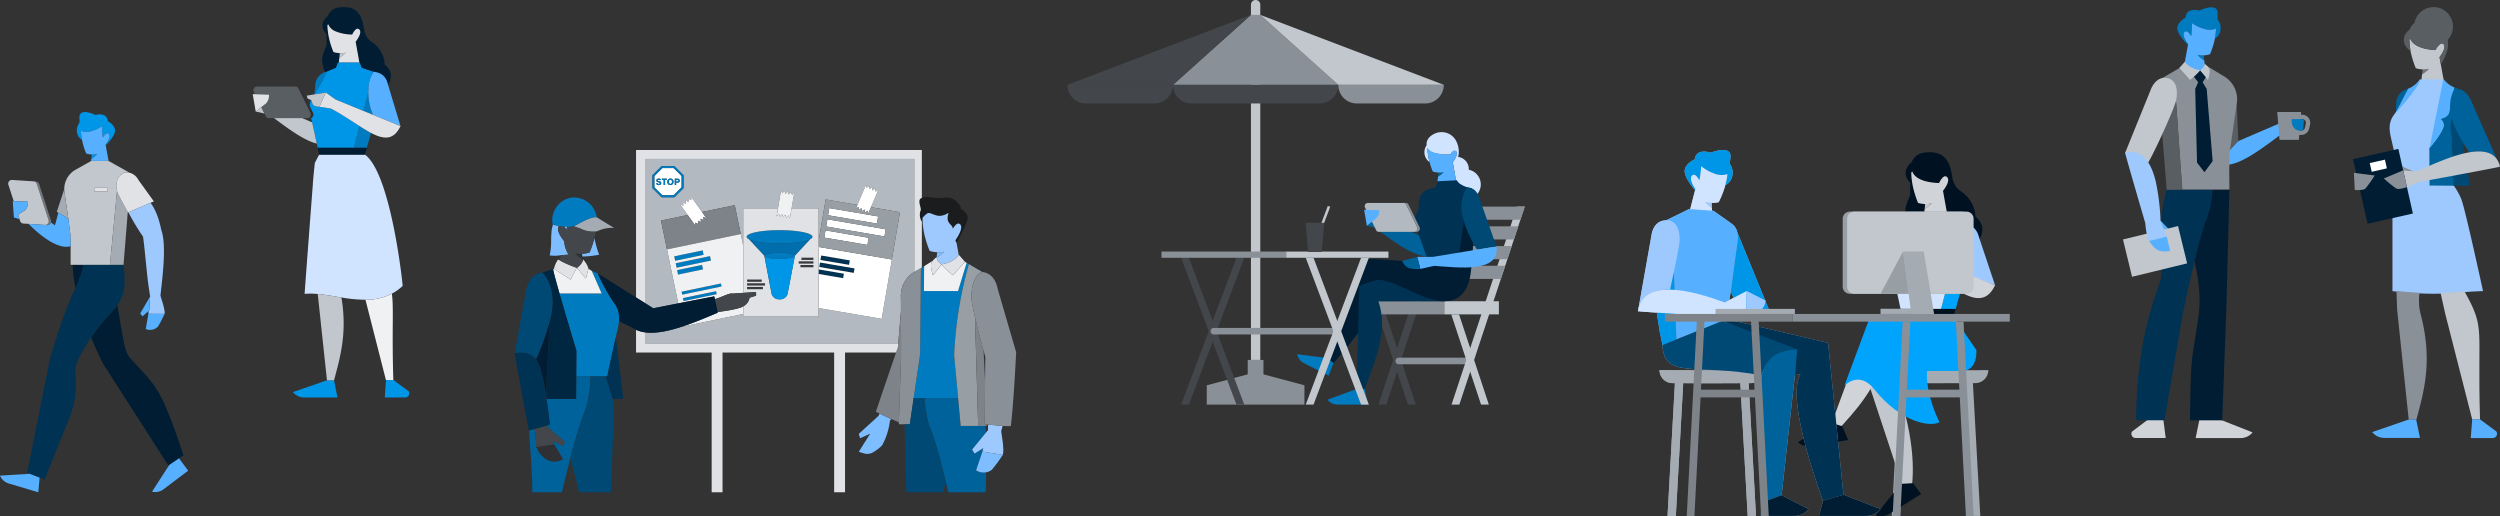 <svg xmlns="http://www.w3.org/2000/svg" xmlns:xlink="http://www.w3.org/1999/xlink" width="1088.641" height="224.844" viewBox="0 0 1088.641 224.844">
  <rect x="0" y="0" width="1088.641" height="224.844" fill="#333333" stroke="none"/>
  <defs>
    <clipPath id="clip-path">
      <rect id="長方形_699" data-name="長方形 699" width="164.178" height="187.66" fill="none"/>
    </clipPath>
    <clipPath id="clip-path-2">
      <rect id="長方形_721" data-name="長方形 721" width="199.178" height="176.193" fill="none"/>
    </clipPath>
    <clipPath id="clip-path-3">
      <rect id="長方形_757" data-name="長方形 757" width="218.455" height="149.049" fill="none"/>
    </clipPath>
    <clipPath id="clip-path-4">
      <rect id="長方形_737" data-name="長方形 737" width="68.171" height="170" fill="none"/>
    </clipPath>
    <clipPath id="clip-path-5">
      <rect id="長方形_738" data-name="長方形 738" width="81.934" height="165.565" fill="none"/>
    </clipPath>
  </defs>
  <g id="グループ_10355" data-name="グループ 10355" transform="translate(-415.68 -490.738)">
    <g id="グループ_9821" data-name="グループ 9821" transform="translate(1340.143 493.834)">
      <g id="グループ_9694" data-name="グループ 9694" clip-path="url(#clip-path)">
        <path id="パス_1494" data-name="パス 1494" d="M469.817,178.234a93.066,93.066,0,0,0,4.389-36.062,3.927,3.927,0,0,0-4.22-3.6,3.685,3.685,0,0,0-.789.148,6.719,6.719,0,0,0-5.272,6.513l-.656,28.022.243-.077a4.887,4.887,0,0,1,6.306,5.068Z" transform="translate(-344.994 -103.183)" fill="#00629a"/>
        <path id="パス_1495" data-name="パス 1495" d="M513.32,105.178a9.927,9.927,0,0,1-2.877.255c-.077.656-.151,1.389-.225,2.1l.232-.061a15.291,15.291,0,0,0,2.87-2.3Z" transform="translate(-379.957 -78.323)" fill="#71767c"/>
        <path id="パス_1496" data-name="パス 1496" d="M494.031,68.988c-.337,2.89-.677,5.668-.677,5.668h10.621l-1.8-9.926-.562-3.15c.694-.9,2.157-2.967,2.157-4.486a1.618,1.618,0,0,0-.393-1.144.918.918,0,0,0-.34-.255c-.562-.281-1.182.112-1.762.712a10.754,10.754,0,0,0-1.483,2.1c-3.115-.186-9.513-1.049-10.958-5.083l-.355.526a34,34,0,0,0,.511,4.971c.112.62.255,1.238.431,1.876a38.538,38.538,0,0,0,1.859,5.591,12.083,12.083,0,0,0,2.964.526,9.5,9.5,0,0,0,2.808-.255,14.387,14.387,0,0,1-2.87,2.27Z" transform="translate(-363.768 -39.785)" fill="#c1c7cc"/>
        <path id="パス_1497" data-name="パス 1497" d="M500.355,8.472A8.445,8.445,0,0,0,483.6,6.94a6.225,6.225,0,0,0-2.175,2.908l-.021.038c-2.106,1.4-4.034,4.945-.574,8.4l1.062.855a31.653,31.653,0,0,1-.511-4.971l.355-.526c1.463,4.013,7.843,4.9,10.958,5.083a10.756,10.756,0,0,1,1.483-2.1c.579-.6,1.2-.975,1.762-.712a1.147,1.147,0,0,1,.34.255,1.617,1.617,0,0,1,.38,1.141c-.018,1.532-1.463,3.574-2.157,4.486l.562,3.15c3.574-5.591,3.339-9.081,2.984-10.723a8.264,8.264,0,0,0,2.3-5.76Z" transform="translate(-356.657 0)" fill="#595e62"/>
        <path id="パス_1498" data-name="パス 1498" d="M486.09,175.514a31.719,31.719,0,0,0-3-5.5c-1.182-1.787-2.27-3.171-2.589-3.574l8.629-29.671c.02-.133.038-.283.056-.414a.3.3,0,0,1,.02-.133c0-.092.018-.186.018-.255a.372.372,0,0,1,.018-.151c0-.077.02-.169.02-.255V135.4s.018-.151.018-.225,0-.112.112-.169v-.6a.255.255,0,0,1-.13-.171c-.02-.056,0-.13-.02-.2l-.018-.171c0-.074-.018-.13-.018-.2s-.02-.112-.02-.171l-.018-.186c0-.056-.018-.112-.018-.169a.71.71,0,0,0-.038-.189,1.027,1.027,0,0,0-.038-.148c-.018-.059-.018-.133-.036-.189l-.038-.151c-.018-.056-.038-.13-.056-.186s-.018-.094-.038-.151-.038-.13-.056-.189a.814.814,0,0,0-.038-.13.708.708,0,0,0-.074-.186.508.508,0,0,1-.038-.133c-.018-.074-.056-.13-.074-.207l-.038-.112c-.036-.074-.074-.169-.112-.255a.074.074,0,0,1-.018-.056c-.056-.094-.094-.189-.151-.283a.145.145,0,0,1-.038-.074c-.036-.074-.074-.13-.112-.207a.181.181,0,0,0-.074-.094l-.112-.169-.077-.112c-.036-.056-.074-.094-.112-.151a.535.535,0,0,0-.094-.112c-.036-.036-.074-.092-.112-.13l-.092-.112a.93.93,0,0,0-.133-.133l-.112-.092a.809.809,0,0,1-.13-.133c-.038-.056-.077-.056-.112-.094s-.094-.074-.133-.112l-.112-.092c-.056-.038-.094-.077-.151-.115l-.13-.092a.7.7,0,0,0-.168-.094.889.889,0,0,1-.133-.074l-.168-.094-.13-.077-.189-.092c-.056-.02-.094-.056-.151-.077a.8.8,0,0,1-.186-.094c-.056-.018-.094-.036-.151-.056a1.718,1.718,0,0,0-.207-.074,1.2,1.2,0,0,1-.151-.056l-.036-.018c-.255-.077-5.555-1.841-5.555-1.841l-1.215-2.553H468s-7.33,10.526-10.881,14.841l-.189.3c-1.894,2.476-2.7,5.065-1.532,10.13.133.564.255,1.108.393,1.67,1.721,7.506,3.533,16.156,3.533,16.156l-1.859,3.4-1.386,10.212V215.53s.58.074,1.575.186c1.989.225,5.686.582,10.039.789,2.852.13,6,.207,9.137.112,1.368-.038,2.719-.112,4.069-.207,2.5-.189,4.6-.337,6.342-.449,6.362-.432,8.274-.432,8.274-.432s-7.71-35.651-9.446-40Z" transform="translate(-338.729 -91.847)" fill="#9dc9ff"/>
        <path id="パス_1499" data-name="パス 1499" d="M474.57,125.012c.074-.13.13-.255.207-.375a9.495,9.495,0,0,0,.843-2.231,12.33,12.33,0,0,1-5.328,4.276l-5.553,10.564.1-.1a89.2,89.2,0,0,0,9.388-11.593A3.169,3.169,0,0,0,474.57,125.012Z" transform="translate(-346.089 -91.155)" fill="#56b0ff"/>
        <path id="パス_1500" data-name="パス 1500" d="M577.431,145.091c0,.056.018.112.018.171,0-.059-.018-.115-.018-.171m-.077-.337c.02.056.02.112.038.151a.333.333,0,0,0-.038-.151m.112.694c0,.056.02.112.02.169a.474.474,0,0,0-.01-.169Zm.038.375.018.169Zm-4.447-6.079c.056.018.094.038.151.056a1.361,1.361,0,0,1-.151-.056m4.054,4.016a.343.343,0,0,1,.036.13.519.519,0,0,1-.036-.13m.092.319c.02.056.02.092.038.148a.982.982,0,0,0-.038-.148m.263,4.108a.321.321,0,0,1-.018.13.321.321,0,0,0,.028-.13ZM577,143.442a.346.346,0,0,1,.036.13,1.111,1.111,0,0,0-.036-.13m.523,2.742v.169a.471.471,0,0,0,0-.169m0,.766v.169a.271.271,0,0,1,0-.169M577.3,144.4l.038.151Zm-2.607-3.863.13.092Zm.281.2c.038.038.074.056.112.094-.038-.038-.074-.056-.112-.094m.255.207c.036.038.074.056.112.094-.031-.038-.069-.056-.1-.094Zm-.845-.582.13.077a.3.3,0,0,0-.123-.077Zm-.3-.186.133.074Zm-.674-.3c.056.02.094.038.151.056-.048-.018-.087-.036-.143-.056Zm2.063,1.294.112.094Zm1.389,1.971.038.112Zm-.712-1.238.074.112Zm.186.255a.435.435,0,0,0,.077.094.2.2,0,0,1-.069-.087Zm.189.3a.148.148,0,0,1,.038.074c.008-.01-.013-.031-.031-.066Zm.207.375a.07.07,0,0,1,.018.056c.008-.013-.01-.026-.01-.048Zm-1.021-1.445a.476.476,0,0,1,.094.112.47.47,0,0,0-.079-.1Zm.225.243c.038.038.056.077.094.112a.419.419,0,0,1-.082-.1Z" transform="translate(-426.754 -104.068)" fill="#71767c"/>
        <path id="パス_1501" data-name="パス 1501" d="M534.782,126.313l-1.44-.472-2.211,10.552c-.357,2.683-3.865,3.135-3.865,3.135s2.063,1.705,1.294,3.771c-1.445,3.845-6.023,8.969-6.023,8.969l.094,16.339,10.631.092-1.292-26.952S539.11,127.755,534.782,126.313Zm5.206,42.214L537,150.347Zm-11.366-46.432-6.046,30.093Z" transform="translate(-389.132 -90.924)" fill="#00629a"/>
        <path id="パス_1502" data-name="パス 1502" d="M564.151,163.064l1.82-15.609q.112-.848.168-1.634c.018-.393.038-.751.038-1.105-.02-2.984-1.088-4.917-4.578-5.78l-2.872,15.535,1.389,26.774h7.018Z" transform="translate(-416.083 -103.464)" fill="#004975"/>
        <path id="パス_1503" data-name="パス 1503" d="M475.186,539.995c3.094-11.6,7.373-25.461,1.688-46.381a24.593,24.593,0,0,1-.337-8.78c-4.371-.207-8.05-.564-10.039-.789l.281,8.106s5.03,47.882,5.068,47.882h3.319v-.038Z" transform="translate(-347.399 -360.466)" fill="#8a9097"/>
        <path id="パス_1504" data-name="パス 1504" d="M558.925,540.65c-1.256-40.769,2.515-39.1-6.755-55.725-1.764.115-3.865.255-6.342.47-1.33.094-2.7.168-4.07.207,1.177,5.206,1.943,8.762,1.943,8.762l11.818,46.325h.077l3.339-.038Z" transform="translate(-403.445 -361.122)" fill="#c1c7cc"/>
        <path id="パス_1505" data-name="パス 1505" d="M441.039,270.681l-15.911,5.5.036.056a6.769,6.769,0,0,0,5.254,2.476h15.5l-1.631-7.935-.018-.094Zm38.091,5.17-7.11-5.236-3.357.038-.62,8.124h9.551a1.884,1.884,0,0,0,1.876-1.892v0a1.817,1.817,0,0,0-.34-1.021ZM454.868,139.728s3.508-.467,3.865-3.133l2.1-10.552a10.373,10.373,0,0,1-4.687-3.689L450.1,152.481s4.6-5.124,6.023-8.969c.807-2.065-1.256-3.773-1.256-3.773Z" transform="translate(-316.591 -91.117)" fill="#56b0ff"/>
        <path id="パス_1506" data-name="パス 1506" d="M578.484,170.489l-11.3-25.6c-1.606-3.8-4.085-5.64-7.373-5.333-1.966,3.5-2.346,7.263-1.356,11.964s5.009,11.427,7.779,15.658c5.361-.919,9.99-.357,12.255,3.319Z" transform="translate(-415.483 -103.905)" fill="#00629a"/>
        <path id="パス_1507" data-name="パス 1507" d="M473.584,273.836,468,271.365l-2.528.6,1.126,1.573,1.225-.23.687.493Z" transform="translate(-346.632 -202.084)" fill="#8a9097"/>
        <path id="パス_1508" data-name="パス 1508" d="M518.907,249.883c-2.265-3.666-6.893-4.21-12.255-3.291-7.659,1.322-16.812,5.663-22.816,8.287a54.874,54.874,0,0,1-5.938-.449l1.652,7.3,5.285-2.224s35.278-6.48,35.232-6.681a8.758,8.758,0,0,0-1.156-2.939Z" transform="translate(-355.889 -183.344)" fill="#c1c7cc"/>
        <rect id="長方形_697" data-name="長方形 697" width="20.233" height="28.842" transform="translate(100.172 66.19) rotate(-12.68)" fill="#001d33"/>
        <path id="パス_1509" data-name="パス 1509" d="M450.315,286.329c1.231.666,4.682-.6,4.682-.6l-1.644-7.3-8.425,3.526A54.611,54.611,0,0,0,450.315,286.329Z" transform="translate(-331.336 -207.35)" fill="#8a9097"/>
        <rect id="長方形_698" data-name="長方形 698" width="6.773" height="3.886" transform="translate(107.457 67.914) rotate(-12.681)" fill="#fff"/>
        <path id="パス_1510" data-name="パス 1510" d="M398.955,289.519c-1.008.968-4.667.671-4.667.671l-.37-7.465,9.051,1.141a54.842,54.842,0,0,1-4.021,5.652Z" transform="translate(-293.349 -210.544)" fill="#8a9097"/>
        <path id="パス_1511" data-name="パス 1511" d="M101.416,20.986a8.5,8.5,0,0,0,2.739.278c.074.733.168,1.519.255,2.27a13.357,13.357,0,0,1-2.995-2.548M92.677,9.232c.281-2.775,3.6-4.427,3.6-4.427.281-4.728,6.1-3.064,6.1-3.064s4.445-2.213,6.658-1.108S109.6,4.8,110.426,5.9a7.515,7.515,0,0,1,1.108,2.778s.4,3.676-2.553,5.29a30.59,30.59,0,0,0,.483-4.34,8.209,8.209,0,0,1-4.034.434,17.675,17.675,0,0,1-6.383-2.778,43.216,43.216,0,0,1-.281,5.272c-.02.115-.059.227-.077.34-.789-1.22-2.027-2.722-2.946-1.726-1.218,1.33.9,4.207,1.67,5.221l-.148.337c.018,0-4.879-4.733-4.6-7.511Z" transform="translate(-69.002 -0.241)" fill="#007bc0"/>
        <path id="パス_1512" data-name="パス 1512" d="M112.27,48.54h-9.806l2.122-11.652s.056-.133.148-.337c-.786-1-2.908-3.96-1.688-5.292.919-1.021,2.178.511,2.946,1.726a2.5,2.5,0,0,0,.074-.337,43.24,43.24,0,0,0,.281-5.272,17.724,17.724,0,0,0,6.383,2.778,8.155,8.155,0,0,0,4.085-.414,30.276,30.276,0,0,1-.488,4.315c-.112.544-.225,1.108-.375,1.69a35.978,35.978,0,0,1-1.744,5.155,11.266,11.266,0,0,1-2.739.511,8.453,8.453,0,0,1-2.739-.281,13.422,13.422,0,0,0,2.982,2.553c.283,2.515.564,4.851.564,4.851Zm31.719,22.674s-30.7,13.153-30.6,13.322c6.475,10.845,19.646.189,32.217-9.1l6.227-1.407-1.021-5.686L144,71.213Z" transform="translate(-76.305 -20.386)" fill="#56b0ff"/>
        <path id="パス_1513" data-name="パス 1513" d="M286.516,192.34h-5.992v-1.879h5.992a1.665,1.665,0,0,0,1.634-1.3l.391-1.7a1.675,1.675,0,0,0-1.629-2.042h-5.464v-1.879h5.464a3.551,3.551,0,0,1,3.457,4.34l-.388,1.7A3.536,3.536,0,0,1,286.516,192.34Z" transform="translate(-208.905 -136.685)" fill="#8a9097"/>
        <path id="パス_1514" data-name="パス 1514" d="M272.542,191.012,264.1,191l-.978-12.137,10.429.015Z" transform="translate(-195.947 -133.2)" fill="#8a9097"/>
        <path id="パス_1515" data-name="パス 1515" d="M179.011,164.755l.7,16.278-5.841,6.416Z" transform="translate(-129.483 -122.692)" fill="#595e62"/>
        <path id="パス_1516" data-name="パス 1516" d="M67.152,709.476l-.038.056a6.638,6.638,0,0,1-5.142,2.42h-19.6l1.614-7.9h9.4ZM14.71,709.1l6.717-5.065h6.893l1.021,7.9H16.227a1.82,1.82,0,0,1-1.818-1.82,1.636,1.636,0,0,1,.3-1.021Z" transform="translate(-10.729 -524.292)" fill="#d0d4d8"/>
        <path id="パス_1517" data-name="パス 1517" d="M22.464,410.732c0-39.176,11.126-59.664,11.032-63.267-.526-19.7-1.021-24.785,2.364-37.53l.038.319H55.745c-.112,2.494-.534,9.444-2.2,13.506A126.284,126.284,0,0,0,47.882,341.4c-2.834,11.67-5.216,23.526-5.216,23.526L34.8,410.709Z" transform="translate(-16.729 -230.807)" fill="#003253"/>
        <path id="パス_1518" data-name="パス 1518" d="M131.451,311.205l-.077,3-1.256,48.508-1.8,48.97H114.274c.449-30.892.674-24.129,3.659-44.88,1.238-8.555.04-16.773-1.668-24.483,1.838-7.562,3.864-14.992,5.551-19.092a40.19,40.19,0,0,0,2.285-12.025Z" transform="translate(-85.099 -231.753)" fill="#001d33"/>
        <path id="パス_1519" data-name="パス 1519" d="M88.519,104.717l-7.731-4.672H70.694L59.624,106.5l7.937,9.737,2.609,37.637-6.62-.074.015.151H90.753l-.077-8.555.151-7.4,2.533-17.45.712-4.971a11.583,11.583,0,0,0-5.553-10.858" transform="translate(-44.402 -74.503)" fill="#8a9097"/>
        <path id="パス_1520" data-name="パス 1520" d="M70.253,172.8h-6.84l-3.83-47.451,7.937,9.737Z" transform="translate(-44.372 -93.344)" fill="#595e62"/>
        <path id="パス_1521" data-name="パス 1521" d="M113.824,98.965h-8.68l3.207,2.571,3.209,1.368,2.476-1.351.281-1.859Z" transform="translate(-78.3 -73.699)" fill="#56b0ff" fill-rule="evenodd"/>
        <path id="パス_1522" data-name="パス 1522" d="M122.507,107.785l-3.133,2.27,2.27,2.926-1.294,2.91.789,32.081,3.227,4.2,3.574-4.851L125.351,115.9l-1.764-2.91,1.634-2.607Z" transform="translate(-88.897 -80.267)" fill="#001d33" fill-rule="evenodd"/>
        <path id="パス_1523" data-name="パス 1523" d="M100.788,101.022a26.183,26.183,0,0,0,4.43-4.167,14.889,14.889,0,0,1-4.391-1.6c-2.139-1.425-2.252-2.175-2.252-2.175l-2.42,2.739s3.339,3.62,4.634,5.2" transform="translate(-71.606 -69.32)" fill="#c1c7cc" fill-rule="evenodd"/>
        <path id="パス_1524" data-name="パス 1524" d="M133.6,96.615c.018,1.705-1.951,2.852-1.951,2.852l3.4,4.164a15.8,15.8,0,0,0,.786-3.9c0-1.557-2.231-3.115-2.231-3.115" transform="translate(-98.042 -71.949)" fill="#c1c7cc" fill-rule="evenodd"/>
        <path id="パス_1525" data-name="パス 1525" d="M64.064,364.085l4.8,5.007L67.184,373.6l-1.21-.311.255-2.839-1.312-1.21Z" transform="translate(-47.708 -271.133)" fill="#56b0ff"/>
        <path id="パス_1526" data-name="パス 1526" d="M.964,153.185l11.489-28.339c1.813-3.528,4.34-4.851,7.371-4.067,4.56,1.57,3.858,7.787,3.076,10.447-1.473,5.07-11.205,26.01-12.221,26.564C4.249,161.3.964,153.185.964,153.185ZM3.954,207.21l23.983-5.833-3.954-16.259L0,190.951Z" transform="translate(0 -89.781)" fill="#c1c7cc"/>
        <path id="パス_1527" data-name="パス 1527" d="M17.064,260.035a96.612,96.612,0,0,1,2.042,16.891l2.706,7.008s-7.685,1.856-7.682,1.874c-1.225-1.956-1.657-7.792-1.657-7.792S3.513,247.433,3.714,247.38a9.706,9.706,0,0,1,2.742-.332C12.277,247.142,15.369,252.994,17.064,260.035Z" transform="translate(-2.763 -183.974)" fill="#9dc9ff"/>
        <path id="パス_1528" data-name="パス 1528" d="M53.7,397.754s-3.1.595-4.978-.209c-2.4-1.021-4.011-3.96-4.2-4.146l7.692-1.864Z" transform="translate(-33.157 -291.575)" fill="#56b0ff"/>
        <path id="パス_1529" data-name="パス 1529" d="M291.141,196.03h.7a.85.85,0,0,0,.822-.766l.347-3.393A.8.8,0,0,0,292.3,191c-.025,0-.05,0-.075,0h-4.529C287.528,191.922,287.684,195.782,291.141,196.03Z" transform="translate(-214.212 -142.233)" fill="#007bc0" fill-rule="evenodd"/>
      </g>
    </g>
    <g id="グループ_9823" data-name="グループ 9823" transform="translate(880.47 490.738)">
      <g id="グループ_9728" data-name="グループ 9728" clip-path="url(#clip-path-2)">
        <path id="パス_1838" data-name="パス 1838" d="M79.164,0a2.035,2.035,0,0,0-2.035,2.035V156.728H81.2V2.035A2.036,2.036,0,0,0,79.164,0" transform="translate(2.81)" fill="#c1c7cc" fill-rule="evenodd"/>
        <path id="パス_1839" data-name="パス 1839" d="M83.773,162.771V156.5H76.929v6.271l-17.843,4.782v8.412h42.531v-8.412Zm32.568-126.05H44.361L78.316,6.256h4.071Z" transform="translate(1.616 0.228)" fill="#8a9097" fill-rule="evenodd"/>
        <path id="パス_1840" data-name="パス 1840" d="M45.977,36.721H0L79.933,6.256Z" transform="translate(0 0.228)" fill="#43464a" fill-rule="evenodd"/>
        <path id="パス_1841" data-name="パス 1841" d="M115,36.721h45.977L81.051,6.256Z" transform="translate(2.953 0.228)" fill="#c1c7cc" fill-rule="evenodd"/>
        <path id="パス_1842" data-name="パス 1842" d="M0,35.629H45.975a8.135,8.135,0,0,1-8.135,8.135H8.13A8.135,8.135,0,0,1,0,35.629" transform="translate(0 1.298)" fill="#43464a"/>
        <path id="パス_1843" data-name="パス 1843" d="M113.811,35.629h45.975a8.135,8.135,0,0,1-8.135,8.135h-29.71a8.135,8.135,0,0,1-8.134-8.135Z" transform="translate(4.146 1.298)" fill="#8a9097"/>
        <path id="パス_1844" data-name="パス 1844" d="M44.358,35.629h71.983a8.135,8.135,0,0,1-8.135,8.135H52.495a8.135,8.135,0,0,1-8.137-8.133ZM162.333,88.678l-28.491,86.217h3.4l28.491-86.217Z" transform="translate(1.616 1.298)" fill="#43464a"/>
        <path id="パス_1845" data-name="パス 1845" d="M146.951,171.381l-12.983-39.3h-3.394l12.983,39.3Z" transform="translate(4.757 4.812)" fill="#43464a"/>
        <path id="パス_1846" data-name="パス 1846" d="M139.282,150.281h28.972a1.43,1.43,0,0,1,0,2.861H139.282a1.43,1.43,0,0,1,0-2.861" transform="translate(5.022 5.475)" fill="#8a9097"/>
        <path id="パス_1847" data-name="パス 1847" d="M189.9,86.813,161.41,173.03h3.4L193.3,86.813Z" transform="translate(5.88 3.162)" fill="#c1c7cc"/>
        <rect id="長方形_718" data-name="長方形 718" width="23.813" height="5.723" transform="translate(164.099 131.177)" fill="#c1c7cc"/>
        <rect id="長方形_719" data-name="長方形 719" width="31.833" height="5.723" transform="translate(132.266 131.177)" fill="#8a9097"/>
        <path id="パス_1848" data-name="パス 1848" d="M177.665,171.381l-12.983-39.3h-3.394l12.983,39.3Z" transform="translate(5.875 4.812)" fill="#c1c7cc"/>
        <path id="パス_1849" data-name="パス 1849" d="M193.782,86.813l-1.891,5.723H156.661l1.894-5.723ZM190.945,95.4l-1.891,5.722H153.826l1.889-5.722Zm-2.837,8.583-1.891,5.723H150.991l1.888-5.723Zm-2.837,8.584-1.891,5.723H148.154l1.89-5.723Z" transform="translate(5.397 3.162)" fill="#8a9097"/>
        <path id="パス_1850" data-name="パス 1850" d="M126.743,90.06l-.909,4.971,5.435,1.227,1.42-3.687Z" transform="translate(4.584 3.281)" fill="#00629a"/>
        <path id="パス_1851" data-name="パス 1851" d="M132.683,92.013l-.191.477-1.419,3.7-.318.828c10.964,8.113,22.77,16.575,28.408,7.109.111-.143-26.487-12.112-26.487-12.112Z" transform="translate(4.763 3.352)" fill="#00629a"/>
        <path id="パス_1852" data-name="パス 1852" d="M132.016,116.806l-5.473-7.893-17.551,43.02,2.922,2.191c7.249-8.512,15.13-17.31,18.433-26.953A29.568,29.568,0,0,0,132.016,116.806Z" transform="translate(3.97 3.968)" fill="#001d33"/>
        <path id="パス_1853" data-name="パス 1853" d="M96.564,148.808l.016.05a5.706,5.706,0,0,0,2.977,3.9l10.7,5.37,2.114-5.46-2.921-2.191Z" transform="translate(3.518 5.421)" fill="#007bc0"/>
        <path id="パス_1854" data-name="パス 1854" d="M166.144,109.184l-.217-.026-4.758-.246c-3.537.957-31.267,8.974-35.888,10.6-1.674.59-2.663.957-2.663.957l6.6,6.982a6.094,6.094,0,0,1,.584-.238h30.04V126c7.078-2.526,8.472-8.841,6.3-16.817" transform="translate(4.467 3.968)" fill="#003253"/>
        <path id="パス_1855" data-name="パス 1855" d="M132.576,135.861a29.441,29.441,0,0,0-2.04-10.305l-7.884-5.5-1.073,45.025h3.449C128.563,155.358,132.819,145.234,132.576,135.861Z" transform="translate(4.429 4.374)" fill="#003253"/>
        <path id="パス_1856" data-name="パス 1856" d="M109.262,168.1l.034.037a5.77,5.77,0,0,0,4.452,2.1h13.124l-1.388-6.818h-3.45Z" transform="translate(3.98 5.953)" fill="#007bc0"/>
        <path id="パス_1857" data-name="パス 1857" d="M158.273,72.313a6.069,6.069,0,0,1-1.264.113,8.93,8.93,0,0,1-1.062.078c-.063.573-.139,1.205-.2,1.811a12.258,12.258,0,0,0,2.529-2" transform="translate(5.674 2.634)" fill="#00629a"/>
        <path id="パス_1858" data-name="パス 1858" d="M169.325,71.884c0-.1.016-.217.016-.3a5.318,5.318,0,0,0-4.655-5.274,9.26,9.26,0,0,0-.062-4.894c-1.451-5.545-6.328-6.565-9.373-5.545-1.529.509-4.62,2.151-4.269,5.339a5.259,5.259,0,0,0,.747,6.94,3.65,3.65,0,0,0,.542.4c-.048-.191-.11-.385-.158-.59a25.467,25.467,0,0,1-.805-5.57c.963,3.3,9.985,2.871,10.009,2.884.512-.908,1.628-2.212,2.535-1.37s-.605,3.585-1.4,4.638a.558.558,0,0,0-.08.111l.926,5.116.935,5.827-2.624.069a6.547,6.547,0,1,0,7.72-7.776Z" transform="translate(5.465 2.022)" fill="#d1e4ff"/>
        <path id="パス_1859" data-name="パス 1859" d="M163.244,73.523l-.926-5.116a.7.7,0,0,0,.08-.111c.8-1.054,2.44-3.506,1.4-4.638-.957-1.036-2.023.461-2.535,1.37-.031,0-.048-.016-.079-.016-7.171,0-9.277-1.641-9.93-2.869a26.323,26.323,0,0,0,.8,5.578c.048.206.111.4.159.59a29.673,29.673,0,0,0,1.4,4.121,10.229,10.229,0,0,0,2.485.447,8.17,8.17,0,0,0,2.327-.192,12.626,12.626,0,0,1-2.517,1.991l-.558,4.719h8.937l-1.052-5.881Z" transform="translate(5.51 2.264)" fill="#56b0ff"/>
        <path id="パス_1860" data-name="パス 1860" d="M152.287,79.456a5.787,5.787,0,0,0-4.431,4.771l-.447,4.734a34.88,34.88,0,0,1,2.521-3.2l.238-.286c.7-.846,1.3-1.626,1.847-2.327a32.02,32.02,0,0,0,2.837-4.4Z" transform="translate(5.37 2.869)" fill="#003253"/>
        <path id="パス_1861" data-name="パス 1861" d="M169.41,78.941a11.624,11.624,0,0,1-4.161-1.951c-.924-.974-.939-1.261-.939-1.261l-8.575.45a6.518,6.518,0,0,1-.908,2.661,28.377,28.377,0,0,1-2.837,4.388c-.542.717-1.147,1.5-1.848,2.327l-.24.288a37.078,37.078,0,0,0-2.517,3.2c-1.3,2.01-1.753,3.97-.766,7.331.127.464.3.957.494,1.484,1.451,3.951,2.95,8.209,3.984,11.123q.312.909.574,1.626c.434,1.243.7,2.008.7,2.008l13.148,1.7,4.943.637.03-.381,2.184-28.032C172.932,82.7,173.186,79.674,169.41,78.941Z" transform="translate(5.322 2.759)" fill="#003253"/>
        <path id="パス_1862" data-name="パス 1862" d="M163.729,113.825l5.877.989.124-.091.069-.058,2.2-28.22c.3-3.841.56-6.853-3.218-7.6Z" transform="translate(5.964 2.872)" fill="#001d33" fill-rule="evenodd"/>
        <path id="パス_1863" data-name="パス 1863" d="M180.836,104.568l-7.347-20.892c-.973-3.331-2.678-4.687-5.4-4.925-2.215,2.31-2.694,7.474-2.47,9.88.557,6.248,4.886,14.313,6.722,17.19,0,0,7.78-1.3,8.5-1.253" transform="translate(6.031 2.869)" fill="#004975"/>
        <path id="パス_1864" data-name="パス 1864" d="M130.23,117.91c1.886-.169,4.624.5,8.314,2,4.816,1.952,4.57,2.418,12.721,5.511,13.157,4.988,18.889-.945,19.934-11.7l-.191-.1-4.361-1.916c-3.647-.363-32.418-2.707-37.315-2.819-1.774-.044-3.407.034-3.407.034Z" transform="translate(4.587 3.966)" fill="#001d33"/>
        <path id="パス_1865" data-name="パス 1865" d="M147.8,95.783l-4.812-9.8a1.211,1.211,0,0,0-1.084-.715H126.185a1.4,1.4,0,0,0-1.084,2.071l4.814,9.8a1.208,1.208,0,0,0,1.084.715h15.716a1.408,1.408,0,0,0,1.08-2.071" transform="translate(4.551 3.106)" fill="#b2b9c0"/>
        <path id="パス_1866" data-name="パス 1866" d="M124.681,88.123l6.519.217a4.29,4.29,0,0,1-1.85,4.016l-3.47,2.726Z" transform="translate(4.542 3.21)" fill="#56b0ff" fill-rule="evenodd"/>
        <path id="パス_1867" data-name="パス 1867" d="M148.174,95.766l-4.8-9.8a1.223,1.223,0,0,0-1.085-.717h-1a1.238,1.238,0,0,1,1.084.717l4.8,9.8a1.411,1.411,0,0,1-1.084,2.086h.989a1.419,1.419,0,0,0,1.1-2.086" transform="translate(5.147 3.105)" fill="#8a9097"/>
        <path id="パス_1868" data-name="パス 1868" d="M181.391,103.629c-.7.054-4.418.651-8.893,1.372-2.634.419-16.627,2.751-18.524,3.063l-6.975.03,1.356,5.259s5.765-1.37,6.155-1.355c10.217.683,28.493,3.252,27.015-8.391,0,.016-.045.024-.126.022Z" transform="translate(5.355 3.774)" fill="#56b0ff"/>
        <path id="パス_1869" data-name="パス 1869" d="M140.742,109.685s-.024.933,1.685,2.438,6.161,1.071,6.161,1.071l-1.356-5.259Z" transform="translate(5.127 3.932)" fill="#00629a"/>
        <rect id="長方形_720" data-name="長方形 720" width="44.56" height="2.708" transform="translate(95.264 109.545)" fill="#c1c7cc"/>
        <path id="パス_1870" data-name="パス 1870" d="M75.284,172.247l-24.1-63.939H47.792l24.095,63.939Z" transform="translate(1.741 3.946)" fill="#43464a"/>
        <path id="パス_1871" data-name="パス 1871" d="M47.792,172.247l24.1-63.939h3.4l-24.1,63.939Z" transform="translate(1.741 3.946)" fill="#43464a"/>
        <path id="パス_1872" data-name="パス 1872" d="M39.557,105.695H93.824V108.4H39.557Zm22.772,33.247h53.2V141.8h-53.2a1.43,1.43,0,1,1,0-2.861" transform="translate(1.441 3.85)" fill="#8a9097"/>
        <path id="パス_1873" data-name="パス 1873" d="M127.641,172.247l-24.1-63.939H100.15l24.1,63.939Z" transform="translate(3.648 3.946)" fill="#c1c7cc"/>
        <path id="パス_1874" data-name="パス 1874" d="M100.15,173.042l24.1-63.939h3.393l-24.1,63.939Zm5.173-71.565-1.051-.4L109.763,86.5l1.051.4Z" transform="translate(3.648 3.151)" fill="#c1c7cc"/>
        <path id="パス_1875" data-name="パス 1875" d="M101.171,106.334h5.985l1.019-12.721h-8.026Z" transform="translate(3.648 3.41)" fill="#43464a" fill-rule="evenodd"/>
      </g>
    </g>
    <g id="グループ_9824" data-name="グループ 9824" transform="translate(1088.935 556.057)">
      <g id="グループ_9724" data-name="グループ 9724" transform="translate(40 0.001)">
        <path id="パス_1745" data-name="パス 1745" d="M114.082,102.153l22.753.073,22.753-.073a5.648,5.648,0,0,1-5.649,5.649l-1.047,0,3.206,57.825h-3.624l-3.206-57.81-11,.046v.012l-1.436-.007-1.436.007v-.012l-11-.046-3.206,57.81h-3.624l3.206-57.825-1.047,0A5.648,5.648,0,0,1,114.082,102.153Z" transform="translate(-7.029 -6.295)" fill="#a4abb3" fill-rule="evenodd"/>
        <path id="パス_1746" data-name="パス 1746" d="M122.075,153.72c.019,0-.036.024,0,.019l3.438-.466.013.095c.033-.043-.029-.073-.018-.132,1.374-10.865.043-24.2-5.27-41.1-4.014-.09-14.018-17.7-17.726-17.521Z" transform="translate(-6.317 -5.83)" fill="#c1c7cc"/>
        <path id="パス_1747" data-name="パス 1747" d="M121.341,154.9l-11.1,13.676.063.028a7.1,7.1,0,0,0,6.033-.7l13.764-8.553-3.476-4.742h-.212Z" transform="translate(-6.793 -9.527)" fill="#001222"/>
        <path id="パス_1748" data-name="パス 1748" d="M89.291,125.443c.017.008-.042,0-.008.017l3.083,1.592-.043.084c.052-.016.018-.077.061-.118,7.363-8.108,16.368-17.362,21.722-34.253-3.236-2.379-4.653-11.628-7.79-13.612Z" transform="translate(-5.501 -4.878)" fill="#d0d4d8"/>
        <path id="パス_1749" data-name="パス 1749" d="M88.527,126.556,74.205,135.02l.047.05a7.1,7.1,0,0,0,5.841,1.658l15.987-2.653-2.459-5.82-.212-.212Z" transform="translate(-4.572 -7.799)" fill="#001222"/>
        <path id="パス_1750" data-name="パス 1750" d="M153.3,91.887c.212,10.828-7.749,9.073-7.749,9.073H131.788c-.743,10.421,5.414,22.349,5.414,22.349-3.821,2.124-16.56.425-28.449-14.437-6.632-8.29-12.951-1.486-12.951-1.486L106.63,78.3l14.263-1.008h22.383Z" transform="translate(-5.903 -4.763)" fill="#00a4fd"/>
        <path id="パス_1751" data-name="パス 1751" d="M154.59,29a13.028,13.028,0,0,0-.877-4.289,14.9,14.9,0,0,0-5.4-6.654,8.553,8.553,0,0,1-3.679-5.625c-.209-1.182-.438-2.4-.63-3.3C142.73,3.5,139.661.187,132.244,1.217a6.406,6.406,0,0,0-5.433,4.233c0,.019-.019.019-.019.038-2.193,1.487-4.214,5.186-.611,8.809v5.4a.655.655,0,0,1-.076.172c-.762,1.792-2.04,4.785-2.04,6.634a13.8,13.8,0,0,0,2.116,7.493v6.787l29.152-.514a8.066,8.066,0,0,0,2.059-3.947C157.964,34.086,157.754,31.875,154.59,29ZM127.058,9.377c1.563,4.328,8.58,5,11.725,5.072.21-.477,1.983-4.179,3.527-2.5,1.334,1.469-.915,4.69-1.85,5.911l2.479,13.768H131.806s.343-2.86.706-5.872q.114-1.144.229-2.231a13.3,13.3,0,0,1-3.108-.553,41.343,41.343,0,0,1-1.944-5.854,31.525,31.525,0,0,1-1.011-7.188Z" transform="translate(-7.645 -0.064)" fill="#001222"/>
        <path id="パス_1752" data-name="パス 1752" d="M136.212,24.633a10.19,10.19,0,0,1-2.916.249c-.077.724-.145,1.494-.221,2.256a17.1,17.1,0,0,0,3.115-2.475Z" transform="translate(-8.2 -1.518)" fill="#c1c7cc"/>
        <path id="パス_1753" data-name="パス 1753" d="M132.931,24.186a10.1,10.1,0,0,0,2.9-.459,16.607,16.607,0,0,1-3.138,2.5C132.348,29.243,132,32.1,132,32.1h11.116l-2.479-13.689c.935-1.22,3.184-4.442,1.85-5.91-1.545-1.678-3.3,2.042-3.526,2.5-3.165-.076-10.163-.763-11.726-5.071l-.381.553a31.771,31.771,0,0,0,.948,7.1,49.649,49.649,0,0,0,2,6.1A26.969,26.969,0,0,0,132.931,24.186Z" transform="translate(-7.816 -0.612)" fill="#d0d4d8"/>
        <path id="パス_1754" data-name="パス 1754" d="M126.223,34.014a7.24,7.24,0,0,0-5.625,5.872l-.5,5.281a69.289,69.289,0,0,0,6.12-11.154" transform="translate(-7.4 -2.097)" fill="#9dc9ff"/>
        <path id="パス_1755" data-name="パス 1755" d="M147.014,71.315l7.855-27.722c.019-.152.133-2.269.133-2.269s.717-5.6-4.53-7.166l-.122-.022L140.665,71.3Z" transform="translate(-8.667 -2.104)" fill="#00a4fd"/>
        <path id="パス_1756" data-name="パス 1756" d="M121.592,71h17.655l9.686-37.158c-.248-.077-5.758-1.907-5.758-1.907L142.107,29.3H131.43l-.972,2.631-3.68,1.506-.7.285a68.309,68.309,0,0,1-6.12,11.154l-.134.209c-1.983,2.594-2.822,5.3-1.6,10.6.4,1.753.819,3.6,1.239,5.452,1.221,5.511,2.136,9.857,2.136,9.857" transform="translate(-7.249 -1.806)" fill="#d1e4ff"/>
        <path id="パス_1757" data-name="パス 1757" d="M145.855,73.755l-24-.019.648,3.336h22.383Z" transform="translate(-7.508 -4.544)" fill="#001222"/>
        <path id="パス_1758" data-name="パス 1758" d="M150.811,34.136c3.451.553,5.834,1.907,6.883,6.1L164.637,61l-13.883-5.188A25.185,25.185,0,0,1,148.2,45.785C148.008,42.811,148.2,37.434,150.811,34.136Z" transform="translate(-9.128 -2.104)" fill="#9dc9ff" fill-rule="evenodd"/>
        <path id="パス_1759" data-name="パス 1759" d="M131.375,48.68l-4.747-3.394L123.5,52.265c1.22.152,5.433.743,5.8.934,16.111,8.6,27.55,21.659,33.823,8.485Z" transform="translate(-7.61 -2.791)" fill="#d0d4d8"/>
        <path id="パス_1760" data-name="パス 1760" d="M116.938,46.792s.114.553.3,1.277c.076.267,1.831.782,1.926,1.068a14.9,14.9,0,0,0,.648,1.831c.61,1.315,3.28,1.3,3.28,1.3l3.127-6.978Z" transform="translate(-7.205 -2.791)" fill="#c1c7cc"/>
        <path id="パス_1761" data-name="パス 1761" d="M10.011,97.339l22.753.072,22.753-.072a5.648,5.648,0,0,1-5.649,5.649l-1.047,0,3.206,57.824H48.4L45.2,103.008l-11,.046v.012l-1.436-.007-1.435.007v-.012l-11-.046-3.206,57.809H13.5l3.206-57.824-1.047,0A5.649,5.649,0,0,1,10.011,97.339ZM29.9,24.031a9.668,9.668,0,0,0,2.822.461c.019.722.06,1.482.079,2.241a14.256,14.256,0,0,1-2.9-2.7" transform="translate(-0.617 -1.481)" fill="#a4abb3" fill-rule="evenodd"/>
        <path id="パス_1762" data-name="パス 1762" d="M21.711,8.716c.52-3.041,4.344-4.629,4.344-4.629.681-5.175,6.986-2.9,6.986-2.9s5.086-2.1,7.447-.7.272,4.643,1.119,5.946a7.933,7.933,0,0,1,1,3.162s.18,4.1-3.2,5.662a32.148,32.148,0,0,0,.879-4.723,9.034,9.034,0,0,1-4.543.12A19.447,19.447,0,0,1,28.9,7.082a47.316,47.316,0,0,1-.723,5.8c-.042.127-.083.254-.119.382-.76-1.422-2.021-3.185-3.122-2.143-1.443,1.38.678,4.823,1.46,5.992-.119.259-.2.419-.2.419S21.172,11.75,21.711,8.716Z" transform="translate(-1.335 -0.001)" fill="#a4abb3" fill-rule="evenodd"/>
        <path id="パス_1763" data-name="パス 1763" d="M23.018,30.653l3.268-12.671s.082-.16.2-.419c-.782-1.163-2.922-4.63-1.459-5.993,1.089-1.04,2.361.722,3.121,2.144.041-.142.079-.273.12-.382a48.932,48.932,0,0,0,.713-5.785,19.346,19.346,0,0,0,6.845,3.582,9.243,9.243,0,0,0,4.544-.12,32.077,32.077,0,0,1-.9,4.745c-.16.6-.341,1.22-.561,1.841a39.445,39.445,0,0,1-2.323,5.583,12.267,12.267,0,0,1-3.061.322A8.978,8.978,0,0,1,30.7,23.04,15.366,15.366,0,0,0,33.6,25.708q.12,2.873.272,5.745l-10.848-.8ZM58.81,70.832l-13.21.962L41.854,61.88l2.383-17.754c.452-2.774.934-5.553.444-7.852Z" transform="translate(-1.418 -0.466)" fill="#a4abb3" fill-rule="evenodd"/>
        <path id="パス_1764" data-name="パス 1764" d="M10.687,33.4,22.9,27.4l10.65.76,7.806,5.526a6.144,6.144,0,0,1,2.581,3.882c.5,2.3-.02,5-.458,7.778L41.092,63.092,39.25,75.3l-1.762.86-.1-.038-20,8.027-1.3-34.831Z" transform="translate(-0.658 -1.689)" fill="#a4abb3" fill-rule="evenodd"/>
        <path id="パス_1765" data-name="パス 1765" d="M10.505,33.789l5.426,15.958,1.3,34.827-6.066,2.452C3.86,54.478,10.505,33.789,10.505,33.789Zm26.8,42.775,1.762-.86,3.244.762,40.953,9.607,6.706,66.134-8.909,2.581s-16.671-44.031-9.846-54.964c-.7-.082-1.482-.16-2.323-.24V89.759Z" transform="translate(-0.477 -2.083)" fill="#a4abb3" fill-rule="evenodd"/>
        <path id="パス_1766" data-name="パス 1766" d="M106.309,161.259l-.04.059a7.911,7.911,0,0,1-6.114,2.906H79.517l1.8-6.646L90.227,155l16.094,6.266ZM37.458,79.338l.073.033L70.079,91.663c-7.045,1.119-13.409,3.617-15.526,11.388-27.822-5.4-42.615,1.96-43.176-13.251l6.066-2.452,19.978-8.026Z" transform="translate(-0.701 -4.888)" fill="#a4abb3" fill-rule="evenodd"/>
        <path id="パス_1767" data-name="パス 1767" d="M72.8,92.473l-.975,10.734-5.845,52.823-1.041.419L58.074,158.9c-3.121-29.783-3.3-46.058-.8-55.065C59.842,94.835,65.074,93.13,72.8,92.473Z" transform="translate(-3.423 -5.699)" fill="#a4abb3" fill-rule="evenodd"/>
        <path id="パス_1768" data-name="パス 1768" d="M62.573,152.336l11.711,6.044-.038.06a7.923,7.923,0,0,1-6.129,2.906H53.285l1.228-6.069.16-.06ZM.287,72.264.015,72.21,6.127,37.8c1.34-4.285,3.982-5.407,7.327-5.175,5,1.122,5,7.788,4.5,10.691-1.2,7.044-3.023,15.291-3.963,19.474C7.028,62.68,1.627,65.257.287,72.264Z" transform="translate(-0.001 -2.009)" fill="#a4abb3" fill-rule="evenodd"/>
        <path id="パス_1769" data-name="パス 1769" d="M14.011,64.785c7.566.12,16.715,3.021,23.74,5.583L47.379,65.4l-.3,9.968c-1.635.681-6.025,1.089-8.506,1.3,0,0-38.614-2.223-38.573-2.482.02-.1.041-.182.06-.272,1.34-7.005,6.967-9.261,13.951-9.127Z" transform="translate(0 -3.993)" fill="#a4abb3" fill-rule="evenodd"/>
        <path id="パス_1770" data-name="パス 1770" d="M50.47,65.444l8.109,4.086s.4,1.6-1.683,4.143-6.724,1.762-6.724,1.762Z" transform="translate(-3.091 -4.033)" fill="#a4abb3" fill-rule="evenodd"/>
        <path id="パス_1771" data-name="パス 1771" d="M10.011,102.153l22.753.073,22.753-.073a5.648,5.648,0,0,1-5.649,5.649l-1.047,0,3.206,57.825H48.4L45.2,107.822l-11,.046v.012l-1.436-.007-1.435.007v-.012l-11-.046-3.206,57.81H13.5l3.206-57.825-1.047,0A5.649,5.649,0,0,1,10.011,102.153Z" transform="translate(-0.617 -6.295)" fill="#a4abb3" fill-rule="evenodd"/>
        <path id="パス_1772" data-name="パス 1772" d="M31.208,24.031a9.668,9.668,0,0,0,2.822.461c.019.722.06,1.482.079,2.241a14.256,14.256,0,0,1-2.9-2.7" transform="translate(-1.923 -1.481)" fill="#9dc9ff"/>
        <path id="パス_1773" data-name="パス 1773" d="M21.711,8.716c.52-3.041,4.344-4.629,4.344-4.629.681-5.175,6.986-2.9,6.986-2.9s5.086-2.1,7.447-.7.272,4.643,1.119,5.946a7.933,7.933,0,0,1,1,3.162s.18,4.1-3.2,5.662a32.148,32.148,0,0,0,.879-4.723,9.034,9.034,0,0,1-4.543.12A19.447,19.447,0,0,1,28.9,7.082a47.316,47.316,0,0,1-.723,5.8c-.042.127-.083.254-.119.382-.76-1.422-2.021-3.185-3.122-2.143-1.443,1.38.678,4.823,1.46,5.992-.119.259-.2.419-.2.419S21.172,11.75,21.711,8.716Z" transform="translate(-1.335 -0.001)" fill="#0096e8"/>
        <path id="パス_1774" data-name="パス 1774" d="M23.017,30.652l3.268-12.671s.082-.16.2-.419c-.782-1.163-2.923-4.63-1.46-5.992,1.089-1.041,2.362.722,3.121,2.143.041-.142.08-.272.12-.381a49.012,49.012,0,0,0,.714-5.785,19.352,19.352,0,0,0,6.845,3.582,9.24,9.24,0,0,0,4.543-.12,31.967,31.967,0,0,1-.9,4.744c-.16.6-.34,1.22-.561,1.841a39.237,39.237,0,0,1-2.323,5.583,12.17,12.17,0,0,1-3.061.322,8.96,8.96,0,0,1-2.822-.461,15.34,15.34,0,0,0,2.892,2.67q.12,2.873.273,5.744l-10.849-.8Z" transform="translate(-1.418 -0.466)" fill="#d1e4ff"/>
        <path id="パス_1775" data-name="パス 1775" d="M60.047,72.719l-13.21.962-3.746-9.914,2.383-17.754c.452-2.774.934-5.553.444-7.852Z" transform="translate(-2.655 -2.352)" fill="#0096e8"/>
        <path id="パス_1776" data-name="パス 1776" d="M10.687,33.4,22.9,27.4l10.65.76,7.806,5.526a6.144,6.144,0,0,1,2.581,3.882c.5,2.3-.02,5-.458,7.778L41.092,63.092,39.25,75.3l-1.762.86-.1-.038-20,8.027-1.3-34.831Z" transform="translate(-0.658 -1.689)" fill="#56b0ff"/>
        <path id="パス_1777" data-name="パス 1777" d="M10.505,33.789l5.426,15.958,1.3,34.828-6.066,2.451C3.86,54.478,10.505,33.789,10.505,33.789Z" transform="translate(-0.477 -2.083)" fill="#0096e8"/>
        <path id="パス_1778" data-name="パス 1778" d="M39.248,79.316l1.762-.86,3.244.762,40.953,9.607,6.706,66.134L83,157.541s-16.671-44.031-9.846-54.964c-.7-.082-1.482-.16-2.323-.24V92.511Z" transform="translate(-2.418 -4.835)" fill="#003253"/>
        <path id="パス_1779" data-name="パス 1779" d="M110.785,166.227l-.041.061a7.921,7.921,0,0,1-6.115,2.905H83.992l1.8-6.645,8.908-2.582L110.8,166.23Z" transform="translate(-5.175 -9.857)" fill="#001d33"/>
        <path id="パス_1780" data-name="パス 1780" d="M37.458,79.338l.073.033L70.079,91.663c-7.045,1.119-13.409,3.617-15.526,11.388-27.822-5.4-42.615,1.96-43.176-13.251l6.066-2.452,19.978-8.026Z" transform="translate(-0.701 -4.888)" fill="#004975"/>
        <path id="パス_1781" data-name="パス 1781" d="M72.8,92.473l-.975,10.734-5.845,52.823-1.041.419L58.074,158.9c-3.121-29.783-3.3-46.058-.8-55.065C59.842,94.835,65.074,93.13,72.8,92.473Z" transform="translate(-3.423 -5.699)" fill="#00629a"/>
        <path id="パス_1782" data-name="パス 1782" d="M66.07,160.2l11.712,6.044-.038.06a7.92,7.92,0,0,1-6.128,2.906H56.782l1.228-6.069.161-.06Z" transform="translate(-3.499 -9.872)" fill="#001d33"/>
        <path id="パス_1783" data-name="パス 1783" d="M.287,72.264.015,72.21,6.127,37.8c1.34-4.285,3.982-5.407,7.327-5.175,5,1.122,5,7.788,4.5,10.691-1.2,7.044-3.023,15.291-3.963,19.474C7.028,62.68,1.627,65.257.287,72.264Z" transform="translate(-0.001 -2.009)" fill="#9dc9ff"/>
        <path id="パス_1784" data-name="パス 1784" d="M14.011,64.785c7.566.12,16.715,3.021,23.74,5.583L47.379,65.4l-.3,9.968c-1.635.681-6.025,1.089-8.506,1.3,0,0-38.614-2.223-38.573-2.482.02-.1.041-.182.06-.272,1.34-7.005,6.967-9.261,13.951-9.127Z" transform="translate(0 -3.993)" fill="#d1e4ff"/>
        <path id="パス_1785" data-name="パス 1785" d="M50.47,65.444l8.109,4.086s.4,1.6-1.683,4.143-6.724,1.762-6.724,1.762Z" transform="translate(-3.091 -4.033)" fill="#9dc9ff"/>
        <path id="パス_1786" data-name="パス 1786" d="M150.1,164.433l-2.675-51.808H124.2l-2.675,51.808h-3.343l4.378-84.783H125.9l-1.53,29.631h22.888L145.726,79.65h3.344l4.378,84.783Z" transform="translate(-7.282 -4.908)" fill="#8a9097" fill-rule="evenodd"/>
        <rect id="長方形_712" data-name="長方形 712" width="94.471" height="3.344" transform="translate(67.45 71.397)" fill="#8a9097"/>
        <path id="パス_1787" data-name="パス 1787" d="M98.112,28.59H147a3.1,3.1,0,0,1,3.1,3.1V61.28a3.1,3.1,0,0,1-3.1,3.1H98.112a3.1,3.1,0,0,1-3.1-3.1V31.692a3.1,3.1,0,0,1,3.1-3.1" transform="translate(-5.854 -1.762)" fill="#979ea4"/>
        <path id="パス_1788" data-name="パス 1788" d="M100.158,28.59h48.884a3.1,3.1,0,0,1,3.1,3.1V61.28a3.1,3.1,0,0,1-3.1,3.1H100.158a3.1,3.1,0,0,1-3.1-3.1V31.692a3.1,3.1,0,0,1,3.1-3.1" transform="translate(-5.98 -1.762)" fill="#c1c7cc"/>
        <path id="パス_1789" data-name="パス 1789" d="M136.535,74.3h-9.918L123.04,47.075h9Z" transform="translate(-7.581 -2.901)" fill="#a4abb3"/>
        <rect id="長方形_713" data-name="長方形 713" width="16.75" height="2.264" transform="translate(105.63 69.133)" fill="#a4abb3"/>
        <path id="パス_1790" data-name="パス 1790" d="M122.395,47.075l-9.829,18.446h12.252Z" transform="translate(-6.936 -2.901)" fill="#979ea4"/>
        <rect id="長方形_714" data-name="長方形 714" width="34.548" height="2.206" transform="translate(33.785 69.191)" fill="#a4abb3"/>
        <path id="パス_1791" data-name="パス 1791" d="M12.519,76.086V79.43H26.394l-4.378,84.783H25.36l2.675-51.807H51.721L54.4,164.213H57.74L53.362,79.43H68.221V76.086Zm15.689,32.976L29.738,79.43H50.018l1.531,29.631Z" transform="translate(-0.771 -4.689)" fill="#7d8389"/>
      </g>
    </g>
    <g id="グループ_9825" data-name="グループ 9825" transform="translate(639.728 556.058)">
      <g id="グループ_9759" data-name="グループ 9759" clip-path="url(#clip-path-3)">
        <path id="パス_2152" data-name="パス 2152" d="M176.291,65.239a13.006,13.006,0,0,1-.012-1.99,12.078,12.078,0,0,1,5.827-9.617V4.427H65.148V67.391l3.3,2.076c3.49-.691,7.281-1.434,10.875-2.137L71.811,31.262l11.638-2.424-3.285-4.625,1.4.639-.135-1.425,1.3.6L82.593,22.6l1.3.6L83.76,21.77l1.3.6-.144-1.529,4.762,6.7,14.258-2.97,2.617,12.56,1.085,5.206V25.954h15.12l1.362-7.966.533,1.441.914-1.1.5,1.342.914-1.1.5,1.342.914-1.1.5,1.343.981-1.182-1.194,6.983h11.781V40.031l3.07-17.95,13.833,2.366,3.774-8.914.188,1.525,1.142-.862.175,1.42,1.142-.863.176,1.42,1.142-.862.175,1.42,1.227-.926-3.238,7.651,12.61,2.157-3.526,20.611-4.421,25.841-27.47-4.7v3.715H107.639V71.936L81.424,77.4l-.016-.075c-6,2-11.63,3.213-16.26,2.657v5.012H175.091l1.216-14.284ZM81.642,17.151l-3.971,3.971H72.054l-3.971-3.971V11.536l3.971-3.972h5.617l3.971,3.972Z" transform="translate(-8.029 -0.546)" fill="#b2b9c0"/>
        <path id="パス_2153" data-name="パス 2153" d="M79.332,52.44l12.386-2.581.4,1.932L79.734,54.373Zm.63,3.028L94.9,52.355l.4,1.932L80.366,57.4Zm.623,2.99L91.451,56.2l.4,1.932L80.988,60.391Zm1.953,9.377,17.119-3.567.271,1.3L82.81,69.135Zm.583,2.8,14.426-3.006.271,1.3L83.392,71.931Z" transform="translate(-9.777 -6.145)" fill="#007bc0"/>
        <path id="パス_2154" data-name="パス 2154" d="M151.826,54.345l.333-1.946,12.471,2.133-.332,1.946Zm-.522,3.049.332-1.946,15.044,2.574-.332,1.946Zm10.424,4.881.333-1.946-10.94-1.872-.082.476v1.512Z" transform="translate(-18.615 -6.458)" fill="#003253"/>
        <path id="パス_2155" data-name="パス 2155" d="M116.4,44.314l6.736,7.234c0-.743,2.974-1.345,6.643-1.345s6.642.6,6.642,1.345l6.7-7.241c-2.08,1.084-7.278,1.853-13.367,1.853S118.492,45.394,116.4,44.314Z" transform="translate(-14.346 -5.461)" fill="#006ead"/>
        <path id="パス_2156" data-name="パス 2156" d="M121.89,63h-6.377v.987h6.377Zm-6.377,2.594h7.816v-.987h-7.816Zm0,1.607h6.9v-.987h-6.9Zm23.665-13.741H144.4v.987h-5.218ZM138,55.066h6.4v.987H138Zm.751,1.608H144.4v.987H138.75Z" transform="translate(-14.236 -6.588)" fill="#383b3e"/>
        <path id="パス_2157" data-name="パス 2157" d="M140.987,43.329V53.581l.082-.475,10.939,1.871-.333,1.946-10.688-1.828V69.927l27.47,4.7,4.421-25.842Zm1.118,3.717,12.472,2.133-.333,1.946-12.471-2.132Zm14.19,7.568-15.044-2.573.333-1.946,15.043,2.574Zm5.946-12.163.534-3.121-1.251-.214-1.286-.22-15.011-2.568-1.251-.214-.534,3.121,1.251.214Zm2.868-9.514,1.252.214.534-3.121-1.252-.214L146.89,26.608l-1.252-.214-.534,3.12,1.252.215ZM145.52,34.62l18.214,3.116,5.918,1.012.534-3.12-1.252-.214L144.8,31.284l-.534,3.121Zm12.838-8.768.176,1.42,1.142-.863.176,1.421,1.142-.863.175,1.42,1.142-.862.181,1.465.036.015,1.266-2.989,3.24-7.651-1.227.926-.175-1.42-1.142.862-.175-1.42-1.142.863L163,16.756l-1.142.862-.189-1.525-3.774,8.915-.73,1.726.018.008ZM85.45,21.4l.145,1.53-1.3-.6.134,1.426-1.3-.6.134,1.425-1.3-.6.134,1.426-1.4-.64L83.982,29.4l3.407,4.8.017-.012-.139-1.469,1.3.6-.135-1.426,1.3.6L89.6,31.054l1.3.6-.135-1.426,1.342.615.032-.023L90.212,28.1Zm-4.129-8.947L77.85,8.978H72.94l-3.471,3.471v4.91L72.94,20.83h4.91l3.471-3.471Zm-9.949,3.922a1.119,1.119,0,0,1-1.143-.657l.53-.227a.582.582,0,0,0,.607.4c.307,0,.49-.127.49-.338,0-.184-.1-.257-.5-.349a2.113,2.113,0,0,1-.694-.227.637.637,0,0,1-.311-.587c0-.522.368-.84,1.014-.84a1.2,1.2,0,0,1,1.021.49l-.5.277a.588.588,0,0,0-.518-.284c-.288,0-.43.107-.43.3s.118.253.476.323a2.235,2.235,0,0,1,.722.235.69.69,0,0,1,.318.63C72.455,16.063,72.068,16.371,71.372,16.371ZM74.9,14.078h-.775v2.25h-.615V14.077h-.775v-.5H74.9Zm1.539,2.293a1.306,1.306,0,0,1-1.324-1.41,1.333,1.333,0,0,1,1.348-1.42,1.314,1.314,0,0,1,1.317,1.405A1.322,1.322,0,0,1,76.443,16.371Zm3.094-1.049h-.58v1.006h-.615V13.583H79.51c.622,0,.987.331.987.891C80.5,15.007,80.14,15.322,79.537,15.322Z" transform="translate(-8.562 -1.106)" fill="#fff"/>
        <path id="パス_2158" data-name="パス 2158" d="M77.323,14.748c-.422,0-.679.349-.679.916s.261.921.7.921.687-.338.687-.914-.261-.924-.7-.924m3.036.034h-.518v.8h.515a.374.374,0,0,0,.426-.4c0-.262-.142-.393-.423-.393" transform="translate(-9.446 -1.818)" fill="#fff"/>
        <path id="パス_2159" data-name="パス 2159" d="M219.268,28.558s0-1.656-2.6-3.786-5.442-.71-7.808-.946c-2.269-.227-4.819-.886-6.694-.1-.08.033-.16.064-.238.1-1.788.893-.2,3.475-.217,5.156a5.552,5.552,0,0,0,.454,5.131,5.483,5.483,0,0,0,.366.475c-.09-1.26-.081-2.065-.081-2.065,0-.025.009-.047.012-.071a9.37,9.37,0,0,1,2.137-2c.947-.473,1.419.236,4.023.947s5.2-1.184,5.2-1.184c-1.419,4.023.807,4.792,1.517,5.975a2.147,2.147,0,0,1,.288,1.019c.825-1.393,2.16-3.095,3.26-1.893,1.336,1.462-.973,5.2-2.152,6.9l.537,1.167s4.521-8.021,4.831-10.8C222.349,30.413,219.268,28.558,219.268,28.558Z" transform="translate(-24.781 -2.878)" fill="#1a1c1d"/>
        <path id="パス_2160" data-name="パス 2160" d="M201.87,153.309l2.771-8.135.394-1.505-3.826,2.393-1.049-1.775,6-7.333c-.074-.981-.165-1.947-.275-2.913h-10.7l-1.075-11.571-.052-.562H179.447c.2,3.319.8,8.932,2.571,13.254,2.026,4.937,4.46,13.933,6.669,23.03q.571,2.353,1.123,4.709l16.241-.011c.089-3.22.174-6.1.24-8.712A5.672,5.672,0,0,1,201.87,153.309ZM34,112.4l-6.217-.005-.054,9.842H14.874c.917,6.043,1.405,11.262,1.405,11.262l-1.241.338.259.671,7.508,6.442-.587,1.813-4.6-2.231.572,1.486,3.759,6.507c-7.775,3.945-11.551-5.343-11.551-5.343L9.942,136.9l-.413-1.561-.211.057-2.025.553c.213,6.291,1.068,13.823,1.336,24.021q.041,1.523.007,2.923l12.906,0c1.135-4.793,2.4-9.943,3.679-14.869a180.751,180.751,0,0,1,6-19.724c2.3-5.621,2.707-13.326,2.779-15.906" transform="translate(-0.899 -13.851)" fill="#00629a"/>
        <path id="パス_2161" data-name="パス 2161" d="M107.737,83.7h0Z" transform="translate(-13.278 -10.316)" fill="#232628"/>
        <path id="パス_2162" data-name="パス 2162" d="M29.982,51.222a16.825,16.825,0,0,0,3.41,2.791q-.064-.664-.136-1.327c-.043-.4-.085-.792-.128-1.176a9.928,9.928,0,0,1-3.146-.288" transform="translate(-3.695 -6.313)" fill="#2e3033"/>
        <path id="パス_2163" data-name="パス 2163" d="M39.394,33.379l-.035-.021a6.66,6.66,0,0,0-2.793.464,26.415,26.415,0,0,0-3.275,1.452c-1.209.616-2.5,1.334-3.845,2.08h0l2.892.965a11.615,11.615,0,0,0,6.606,1.3,4,4,0,0,0,1.181-.353,14.255,14.255,0,0,1,6.857-1.216Z" transform="translate(-3.629 -4.109)" fill="#a4abb3"/>
        <path id="パス_2164" data-name="パス 2164" d="M123.854,35.881c-7.92,0-14.339,1.3-14.339,2.9,0,.373.352.729.984,1.056,2.088,1.08,7.279,1.846,13.356,1.846s11.287-.768,13.367-1.853c.625-.326.972-.679.972-1.05C138.194,37.18,131.773,35.881,123.854,35.881Zm.025,9.849c-3.667,0-6.642.6-6.642,1.345l.018.095c.233.68,2.968,1.221,6.356,1.249h.537c3.389-.028,6.122-.569,6.354-1.249l.018-.095C130.521,46.332,127.547,45.73,123.879,45.73ZM72.467,8.006,68.5,11.977v5.617l3.971,3.971h5.617l3.971-3.971V11.977L78.083,8.006ZM81.2,17.239,77.73,20.711H72.82l-3.471-3.472V12.33L72.82,8.859h4.91L81.2,12.33Z" transform="translate(-8.442 -0.987)" fill="#007bc0"/>
        <path id="パス_2165" data-name="パス 2165" d="M65.89,15.523a2.235,2.235,0,0,0-.722-.235c-.358-.069-.476-.149-.476-.323s.142-.3.43-.3a.588.588,0,0,1,.518.284l.5-.277a1.2,1.2,0,0,0-1.021-.49c-.645,0-1.014.318-1.014.84a.639.639,0,0,0,.31.588,2.116,2.116,0,0,0,.7.226c.4.092.5.165.5.349,0,.211-.184.338-.49.338a.582.582,0,0,1-.607-.4l-.53.227a1.119,1.119,0,0,0,1.144.657c.7,0,1.083-.308,1.083-.86A.691.691,0,0,0,65.89,15.523Zm.6-.8h.775v2.25h.615V14.72h.775v-.5H66.493Zm3.727-.537a1.333,1.333,0,0,0-1.348,1.42A1.305,1.305,0,0,0,70.2,17.012a1.322,1.322,0,0,0,1.341-1.425A1.313,1.313,0,0,0,70.22,14.183Zm-.011,2.334c-.434,0-.7-.345-.7-.921s.258-.917.679-.917c.442,0,.7.341.7.926s-.254.913-.688.913m2.5-.552h.58c.6,0,.959-.316.959-.849,0-.561-.364-.891-.986-.891H72.1V16.97h.614Zm0-1.252h.518c.281,0,.423.131.423.391a.373.373,0,0,1-.338.406.382.382,0,0,1-.089,0H72.71ZM25.184,35.23a17.659,17.659,0,0,0,2.948-.237c1.346-.746,2.636-1.463,3.845-2.081a26.678,26.678,0,0,1,3.275-1.452A6.674,6.674,0,0,1,38.045,31l.035.021L38.116,31A10.012,10.012,0,0,0,26.8,22.513,10.013,10.013,0,0,0,18.94,34.281l.073.019c.917.256,1.787.453,2.617.6a21.62,21.62,0,0,0,2.35.287c.4.027.8.042,1.2.044M38.561,55.475l-.253-.1-2.34-.959.153.352,4.131,9.442H21.9c3.012,10.528,7.361,24.9,7.361,24.9L29.2,99.567l0,.718,6.217.005,6.559.006h.729s1.86-8.811,3.717-17.046c.27-1.2.541-2.388.806-3.535a24.8,24.8,0,0,0,.572-3.476,10.809,10.809,0,0,0-2.333-8.219A77.647,77.647,0,0,1,38.561,55.475Zm-9.779-2.65c.14.042.254.074.349.1Zm171.383-1.392-1.191-.7.232.143-3.757,12.3H180.59l.082-10.845-.977.567-.407.236-.347,36.821-.006.685-.05.341L177.3,101.817l-1,6.8-.124.849-.049.333H195.47l-.11-1.182-1.621-17.445a171.939,171.939,0,0,1,6.415-39.721Zm-23.5,3.225,2.622-1.525Z" transform="translate(-2.315 -1.748)" fill="#007bc0"/>
        <path id="パス_2166" data-name="パス 2166" d="M186.2,49.109c-.076.693-.154,1.421-.227,2.156,0,.048,0,.1,0,.143l.159-.063a16.711,16.711,0,0,0,3.165-2.513A9.953,9.953,0,0,1,186.2,49.109Zm-149.3-6.093a42.155,42.155,0,0,1-2.059,6.173,13.714,13.714,0,0,1-3.264.585c.043.384.086.777.128,1.175a37.336,37.336,0,0,0,7.372-.81c-.588-.882-1.584-4.746-2.169-7.156ZM23.8,44.295c-.545-.661-3.817-4.768-2.329-6.568a26.756,26.756,0,0,1-2.617-.6l-.468,1.906a41.147,41.147,0,0,0-.281,4.784,29.546,29.546,0,0,1-.635,6.638,14.3,14.3,0,0,0,4.343,0l.474-.047c1.71-.164,3.447-.27,3.447-.27a11.963,11.963,0,0,1-1.909-5.39C23.811,44.6,23.8,44.445,23.8,44.295Zm1.225-6.237c-.391,0-.793-.017-1.2-.043a8.044,8.044,0,0,1,.964,1.362c.1-.449.181-.893.24-1.32m136.064,81.276-.373.956L152.06,128.2l.608,1.893,4.353-1.969-4.962,7.871,2.188.679a5.084,5.084,0,0,0,4.3-.609,16.807,16.807,0,0,0,3.694-2.914,29.509,29.509,0,0,0,3.382-10.625l.532-.826-.478-.217Q163.373,120.424,161.086,119.334Zm46.6,16.853-1.791-.288-2.771,8.135a5.677,5.677,0,0,0,4.421.869,4.9,4.9,0,0,0,2.5-1.138,64.2,64.2,0,0,0,4.729-6.436Z" transform="translate(-2.153 -4.576)" fill="#7ebdff"/>
        <path id="パス_2167" data-name="パス 2167" d="M219.083,36.28c-1.1-1.2-2.435.5-3.259,1.893a2.145,2.145,0,0,0-.289-1.018c-.71-1.183-2.935-1.953-1.516-5.975,0,0-2.6,1.893-5.205,1.183s-3.077-1.419-4.023-.946a9.329,9.329,0,0,0-2.137,2c0,.025-.01.047-.013.071,0,0-.01.806.081,2.066a32.871,32.871,0,0,0,.987,6.072,42.082,42.082,0,0,0,2.055,6.165,13.707,13.707,0,0,0,3.262.585,9.982,9.982,0,0,0,3.1-.277,16.711,16.711,0,0,1-3.165,2.513l-.159.063a2.6,2.6,0,0,0,.089.518,4.266,4.266,0,0,0,1.39,1.985l.693.509c-.077-.116,2.756-.345,4.933-1.8q.5-.331.974-.7a4.627,4.627,0,0,0,1.529-1.65l-.943-5.2-.537-1.166C218.11,41.478,220.419,37.742,219.083,36.28Zm17.855,89.875q.293-1.088.6-2.172l-.085-.006c-.466-.031-4.159-.361-6.264-.55-.011,1.492-.017,2.371-.017,2.371l-.936,1.145-6,7.333,1.049,1.775,3.827-2.393-.395,1.505,1.791.288,7.088,1.142C238.392,133.9,236.794,126.694,236.938,126.156Z" transform="translate(-24.974 -3.843)" fill="#9dc9ff"/>
        <path id="パス_2168" data-name="パス 2168" d="M172.582,30.927l-.036-.015-.181-1.466-1.142.863-.175-1.42-1.142.863-.175-1.421-1.142.863-.176-1.42-1.178.89-.018-.008.73-1.726-13.833-2.367-3.07,17.951V45.25l31.89,5.455,3.526-20.61-12.61-2.156Zm-.288,13.444-17.548-3-1.252-.213.533-3.121,1.252.213,17.548,3Zm7.944-6.824-.533,3.121-5.918-1.013-19.467-3.33.533-3.121,24.132,4.128Zm-3.29-5.6-.533,3.12L156.409,31.65l-1.252-.213.533-3.121,20,3.422Zm39.516,20.76-.01.021a172.7,172.7,0,0,0-6.406,39.7l1.621,17.445.11,1.183.052.561,1.075,11.571h7.61l-.354-12.133-.034-1.182-1-34.113q-.376-1.654-.718-3.316c-.01-.021-.018-.041-.026-.062q-.2-.952-.374-1.882l-.008-.109h0q-.087-.463-.172-.927a14.658,14.658,0,0,1-.2-1.976c-.155-3.76.7-9.53,4.5-11.384l.11.015.025,0Z" transform="translate(-18.615 -3.027)" fill="#979ea4"/>
        <path id="パス_2169" data-name="パス 2169" d="M90.616,30.37l1.93,2.717-.032.023L91.171,32.5l.134,1.425-1.3-.6.135,1.426-1.3-.6.135,1.425-1.3-.6.139,1.47-.017.011-3.407-4.795L72.748,34.093l2.617,12.561,32.126-6.694L104.874,27.4Zm86.671,57.451-.043-14.284-1.215,14.284-.131,1.535c-.216.6-.483,1.353-.789,2.225-2.784,7.948-8.8,25.792-8.8,25.792s.421.2,1.1.528l.487.232q2.287,1.09,4.59,2.147l.478.218c1.274.579,2.484,1.112,3.367,1.466l.239-7.066.41-12.114.3-8.733.011-.3.015-.451-.005-1.717Zm37.267,35.084-.693-.062-.14-.012.006-1c.018-2.654.073-10.174.146-17.66q-.31-6.714-.654-13.426-.085-.306-.175-.625v-.005c-1.031-3.69-2.332-8.57-3.444-13.422q-.064-.276-.126-.552l1,34.113.035,1.181.353,12.133h3.7Q214.555,123.266,214.554,122.906Z" transform="translate(-8.966 -3.377)" fill="#7d8389"/>
        <path id="パス_2170" data-name="パス 2170" d="M233.993,67.962c-.89-4.557-3.141-7.153-6.769-7.634l-.046-.006a.137.137,0,0,1-.026,0l-.11-.014c-3.8,1.853-4.664,7.646-4.51,11.406a14.787,14.787,0,0,0,.2,1.976q.083.459.172.927.192,1.013.408,2.056.342,1.661.717,3.315l.126.552c1.113,4.852,2.413,9.731,3.444,13.422l0,.006c.059.211.118.42.174.624q.384,1.365.778,2.728c-.045,3.134-.087,6.911-.124,10.7-.074,7.487-.128,15.007-.146,17.661l-.007,1,.14.012.693.062.623.057c2.105.188,5.8.52,6.265.551l.085,0c1.975.131,3.557.175,3.581-.016,1.226-9.807,2.314-32.06,2.314-32.06ZM197.6,60.309a12.08,12.08,0,0,0-5.827,9.617,13,13,0,0,0,.012,1.99l.017,5.467.042,14.283.011,3.761.005,1.717-.015.451-.011.3-.3,8.732-.41,12.114-.239,7.066-.029.85h4.8v0l.005.011,1.67-11.4.049-.333.124-.849,1-6.8,1.589-10.837.05-.341.006-.686.347-36.819-2.622,1.524C197.78,60.19,197.691,60.25,197.6,60.309Z" transform="translate(-23.522 -7.223)" fill="#8a9097"/>
        <path id="パス_2171" data-name="パス 2171" d="M97.467,73.282c-5.05,2.145-10.207,4.309-15.121,5.947l.016.075,26.215-5.461v-3.3c-2.1,1.277-8.9,2.181-11.17,2.454Zm-22.1-27.554-2.616-12.56,7.515,36.069c8.371-1.635,15.683-3.046,15.683-3.046l.146.682.107.5c2.252-.474,6.346-2.782,7.585-2.393l4.791-.317V44.242l-1.085-5.206Zm3.156,3.019,12.387-2.58.4,1.932L78.924,50.68Zm.631,3.028,14.942-3.113.4,1.932L79.555,53.708ZM80.178,56.7l-.4-1.932L90.641,52.5l.4,1.932Zm2.4,11.54-.271-1.3,14.426-3,.271,1.3ZM82,65.442l-.27-1.3,17.119-3.567.27,1.3Zm47.328-44.725-.914,1.1-.5-1.342-.914,1.1-.5-1.342-.914,1.1-.532-1.441L123.7,27.86l-.587,3.424.02,0,.943-1.136.5,1.342.914-1.1.5,1.342.914-1.1.5,1.343.914-1.1.512,1.384.039.007.754-4.407,1.194-6.982-.981,1.182Zm76.3,30.722-.479-.293-.331.363c-.331.362-.879.961-1.5,1.652-.672.743-1.431,1.587-2.1,2.35-.493.558-.939,1.071-1.268,1.467,0,0-.816-.617-1.814-1.467a19.861,19.861,0,0,1-3.113-3.148l-.046-.066-.061.075-2.55,3.139-1.192,1.467a18.627,18.627,0,0,1-.874-4.2c0-.061,0-.123,0-.184a3.245,3.245,0,0,1,.808-1.9l-3.772,2.344-.082,10.845H202.1l3.757-12.3Z" transform="translate(-8.966 -2.452)" fill="#eff1f2"/>
        <path id="パス_2172" data-name="パス 2172" d="M187.668,56.27a5.54,5.54,0,0,0,.693.509ZM29.57,58.223ZM36.012,59.6l-1.418-.936-.3,1.078-.005.018-.893,3.168-1.327-1.633-.509-.627-1.987-2.444a26.993,26.993,0,0,0-1.417,2.444c-.753,1.441-1.343,2.75-1.343,2.75l-4.193-2.75-1.391-.913-1.588-1.042-.077-.05-.412.145c0,.019.007.043.01.064.184,1.221,1.328,5.417,2.788,10.521H40.3L36.166,59.95Z" transform="translate(-2.36 -6.935)" fill="#eff1f2"/>
        <path id="パス_2173" data-name="パス 2173" d="M60.358,64.206l4.2,2.64V3.881H181.516v49.2c.092-.058.181-.119.275-.176l3.027-1.761V31.235a5.549,5.549,0,0,1-.453-5.131c.018-1.68-1.572-4.263.217-5.156.077-.039.157-.07.237-.1V0H60.358Zm4.2,15.228a13.75,13.75,0,0,1-4.2-1.148v9.919H93.285v60.833h4.739V88.205h48.6v60.833h4.74V88.205h22.221c.305-.872.573-1.628.789-2.225l.131-1.535H64.559Z" transform="translate(-7.439)" fill="#e0e2e5"/>
        <path id="パス_2174" data-name="パス 2174" d="M106.6,67.325c-.827.244-1.853.506-1.857.707a5.325,5.325,0,0,1-2.679,3.611l-.039.024v4.44h32.815V28.98h-11.78l-.754,4.407-.039-.007-.512-1.386-.914,1.1-.5-1.343-.914,1.1-.5-1.343-.914,1.1-.5-1.342-.943,1.136-.02,0,.586-3.424h-15.12v36.8l4.2-.277,1.371-.09s.029.628.035,1.465C107.631,67,107.162,67.16,106.6,67.325Zm4.906-4.749h-7.816v-.987h7.816Zm21.067-9.539h-6.4V52.05h6.4Zm-5.645.62h5.645v.987h-5.645Zm5.645-2.229h-5.218v-.987h5.218ZM117.831,38.464c7.919,0,14.34,1.3,14.34,2.9,0,.371-.348.725-.973,1.05l-6.7,7.242a.283.283,0,0,1-.018.094l-3.1,16.159a3.306,3.306,0,0,1-3.247,2.683h-.563a3.306,3.306,0,0,1-3.247-2.684l-3.1-16.157a.316.316,0,0,1-.017-.095l-6.74-7.234c-.633-.328-.983-.684-.983-1.057,0-1.6,6.42-2.9,14.339-2.9Zm-7.76,21.516v.987h-6.376v-.985h6.376Zm-4.122,4.2h-2.255v-.987h6.9v.987Zm89.933-15a.46.46,0,0,1-.027.088,4.634,4.634,0,0,1-1.529,1.65c-.274.213-.6.448-.974.7-2.177,1.452-5.011,1.681-4.933,1.8l.046.066a19.824,19.824,0,0,0,3.113,3.148c1,.849,1.814,1.466,1.814,1.466.33-.395.776-.908,1.268-1.466.672-.763,1.432-1.608,2.1-2.351q.75-.827,1.5-1.651l.331-.363Zm-8.156,3.722a4.275,4.275,0,0,1-1.391-1.984,2.542,2.542,0,0,1-.089-.519c0-.047-.005-.095-.005-.143,0-.018,0-.035,0-.053a9.02,9.02,0,0,0-1.693,1.6,3.237,3.237,0,0,0-.808,1.9c0,.06,0,.122,0,.184a18.626,18.626,0,0,0,.874,4.2l1.192-1.466,2.55-3.139.061-.075A5.5,5.5,0,0,1,187.726,52.906ZM32.3,51.271a2.635,2.635,0,0,1-.118.544,7.526,7.526,0,0,1-2.55,3.043c.025-.038-.043-.021-.395-.111-.117-.03-.232-.063-.348-.1a46.351,46.351,0,0,1-6.742-3q-.373-.189-.746-.381A10.6,10.6,0,0,0,19.618,55.3l.077.051,1.588,1.042,1.391.913,4.193,2.751s.59-1.31,1.343-2.751a27.317,27.317,0,0,1,1.416-2.444L31.613,57.3l.509.628,1.327,1.633.893-3.168.005-.018.3-1.079A9.808,9.808,0,0,0,32.3,51.271" transform="translate(-2.418 -3.571)" fill="#e0e2e5"/>
        <path id="パス_2175" data-name="パス 2175" d="M22.388,152.684l-3.759-6.506-7.793,1.164s3.777,9.286,11.552,5.341" transform="translate(-1.335 -18.015)" fill="#2e3033"/>
        <path id="パス_2176" data-name="パス 2176" d="M106.392,66.5l-1.37.091-4.2.277-4.791.317c-1.239-.39-5.333,1.919-7.585,2.393l1.013,4.725.192.9c2.271-.273,9.069-1.178,11.17-2.454l.039-.023a5.324,5.324,0,0,0,2.679-3.612c0-.2,1.03-.463,1.857-.707.559-.165,1.028-.32,1.027-.442C106.421,67.133,106.392,66.5,106.392,66.5ZM29.921,38.87l-2.892-.964h0a17.573,17.573,0,0,1-2.948.236c-.06.427-.139.871-.241,1.32a8.053,8.053,0,0,0-.964-1.362,22.037,22.037,0,0,1-2.35-.287c-1.488,1.8,1.783,5.907,2.33,6.568.005.153.014.3.026.453a11.963,11.963,0,0,0,1.909,5.39s-1.738.107-3.447.27l-.409,2.248a46.416,46.416,0,0,0,6.741,3l.349.1c.352.09.419.075.395.111a7.54,7.54,0,0,0,2.55-3.043c-.021-.181-.043-.362-.064-.544a16.773,16.773,0,0,1-3.411-2.79,9.954,9.954,0,0,0,3.146.288,13.73,13.73,0,0,0,3.264-.585A42.1,42.1,0,0,0,35.966,43.1l.009-.034c.154-.574.366-1.747.551-2.892A11.612,11.612,0,0,1,29.921,38.87ZM15.354,124.641l-.115.032-5.4,1.471.413,1.562.458,6.28,7.793-1.163-.573-1.486,4.6,2.231.587-1.812-7.508-6.443Z" transform="translate(-1.213 -4.66)" fill="#43464a"/>
        <path id="パス_2177" data-name="パス 2177" d="M21.271,69.748c-1.46-5.1-2.6-9.3-2.788-10.521,0-.021-.007-.046-.01-.064l-4.8,1.518c.055-.008.11-.016.166-.022.025.028.046.057.071.086,3,3.467,4.312,7.609,4.312,13.122a32.059,32.059,0,0,1-1.049,7.2c-.052.216-.106.432-.16.649l-1.021,19.72-.189,3.674-.445,8.6q.162.989.309,1.959H28.517l.054-9.842,0-.718.058-10.461S24.283,80.277,21.271,69.748Z" transform="translate(-1.685 -7.291)" fill="#002742"/>
        <path id="パス_2178" data-name="パス 2178" d="M37.563,61.264s-.09-.04-.253-.1ZM89.757,78.086l-.192-.9-1.013-4.725-.106-.5-.146-.682s-7.312,1.411-15.683,3.046q-5.438,1.061-10.874,2.136l-3.3-2.075-4.2-2.64L37.565,61.265a77.712,77.712,0,0,0,6.906,12.547A10.8,10.8,0,0,1,46.8,82.03q2.85,1.507,5.784,2.842a11.071,11.071,0,0,0,1.651.953,13.743,13.743,0,0,0,4.2,1.148c4.629.557,10.262-.658,16.259-2.657,4.914-1.639,10.072-3.8,15.121-5.947ZM10.69,98.719c.007.01.016.018.023.028a8.179,8.179,0,0,1,.751,1.284,27.8,27.8,0,0,1,1.636,4.734c.195.733.384,1.5.563,2.293.5,2.194.941,4.573,1.322,6.9l.445-8.6.19-3.674,1.02-19.719A101.644,101.644,0,0,1,13.114,92.8C11.886,96.009,10.857,98.342,10.69,98.719Z" transform="translate(-1.317 -7.538)" fill="#001d33"/>
        <path id="パス_2179" data-name="パス 2179" d="M181.125,128.812c-1.773-4.322-2.37-9.935-2.572-13.254h-4.735l-1.671,11.4,0-.011,0,0h-2.291l.772,29.6h16.206q.445-2.357.965-4.7c-2.209-9.1-4.643-18.095-6.668-23.031M39.668,106.052l-6.559-.006c-.071,2.58-.475,10.286-2.78,15.905a180.978,180.978,0,0,0-6,19.724c1.284,5.066,2.678,10.129,3.77,14.866l13.933,0,1.2-34.66c.007-.538-.253-3.454-.528-6.288ZM.04,96.053h0v0ZM12.154,60.869l-.166.021C8.312,61.37,6,64.03,5.1,68.641L.043,96.041l0-.007.043-.007c3.213-.6,5.713-.206,7.541,1a6.941,6.941,0,0,1,1.75,1.656c.167-.377,1.2-2.71,2.423-5.923a101.6,101.6,0,0,0,3.525-10.833c.055-.217.109-.433.161-.648a32.117,32.117,0,0,0,1.049-7.2c0-5.511-1.315-9.655-4.313-13.122C12.2,60.925,12.179,60.9,12.154,60.869Z" transform="translate(-0.005 -7.502)" fill="#004975"/>
        <path id="パス_2180" data-name="パス 2180" d="M115.707,53.922l-.269,0c-.09,0-.179,0-.268,0-3.389-.027-6.122-.568-6.356-1.249l3.1,16.157a3.3,3.3,0,0,0,3.247,2.684h.563a3.3,3.3,0,0,0,3.247-2.683l3.1-16.157c-.233.68-2.967,1.221-6.356,1.248M0,95.233l.006,0,0-.02Z" transform="translate(0 -6.492)" fill="#0096e8"/>
        <path id="パス_2181" data-name="パス 2181" d="M44.113,92.958v0C42.257,101.2,40.4,110.007,40.4,110.007h-.73l3.038,9.543.091.287h4.565ZM13.672,117.877c-.381-2.33-.822-4.708-1.322-6.9q-.26-1.152-.563-2.293a27.746,27.746,0,0,0-1.636-4.734,8.208,8.208,0,0,0-.751-1.284c-.008-.01-.016-.018-.023-.028a6.94,6.94,0,0,0-1.75-1.656c-1.828-1.206-4.328-1.6-7.541-1l-.043.007,0,.007,0,.01v0a1.023,1.023,0,0,0,.015.146l0,.02C.485,103,6.224,133.6,6.224,133.6l.174-.047L8.423,133l.211-.057,5.395-1.472.115-.031,1.241-.338s-.487-5.22-1.405-11.263q-.147-.981-.308-1.959" transform="translate(-0.005 -11.456)" fill="#003253"/>
      </g>
    </g>
    <g id="グループ_9826" data-name="グループ 9826" transform="translate(525.724 493.834)">
      <g id="グループ_9741" data-name="グループ 9741" clip-path="url(#clip-path-4)">
        <path id="パス_2037" data-name="パス 2037" d="M27.065,67.8c-.118.792-.872,8.315-.867,9.193.008-.709.357-4.373.613-6.866.118-1.164.216-2.078.254-2.327M49.1,127.432l8.923,35,0-.028,3.21-.034c-.69-22.421.255-31.065-.64-37.58a24.545,24.545,0,0,1-11.444,2.645Z" fill="#eff1f2"/>
        <path id="パス_2038" data-name="パス 2038" d="M27.32,33.251l-.433,4.617a68.831,68.831,0,0,0,4.987-8.9c.247-.547.378-.871.4-.938a6.657,6.657,0,0,0-.78.234,6.4,6.4,0,0,0-4.178,4.988m16.728,28h5.644l1.844-6.457c-1.572-.821-3.245-1.844-5.016-2.974Zm6.341-22.729q-.041-.644-.047-1.288L48.25,45.215l4.141,1.7a23.873,23.873,0,0,1-2-8.39" fill="#007bc0"/>
        <path id="パス_2039" data-name="パス 2039" d="M67.865,167.246l-6.63-4.879h0l-3.21.034,0,.027-.508,7.555H66.42a1.749,1.749,0,0,0,1.751-1.746v-.005A1.578,1.578,0,0,0,67.865,167.246Zm-32.436-4.675V162.5H32.352l-14.841,5.134.034.051a6.338,6.338,0,0,0,4.9,2.312h14.45l-1.462-7.412ZM34.205,44.25c-.323-.17-4.08-.7-5.168-.833-.092,0-2.37-.007-2.9-1.156a13.288,13.288,0,0,1-.578-1.632c-.017-.051-.092-.108-.2-.171a8.333,8.333,0,0,0-.569,2.695l1.428,2.916a1.594,1.594,0,0,1-.783,2.195q.215.947.436,1.92l.517,2.278c.634,2.863,1.175,5.372,1.517,6.97.245,1.143.387,1.819.387,1.819H44.048l2.471-9.431,0,0C42.832,49.469,38.725,46.663,34.205,44.25ZM46.581,24.071h-9.52l-.867,2.346L32.913,27.76l-.629.255-.006.014c-.026.067-.157.391-.4.939a68.911,68.911,0,0,1-4.987,8.9l-.06.092-.034.054,5.032-.818h0v0l4.23,3.024,12.184,4.99.008,0,2.092-7.983V37.18c0-.637.015-1.334.073-2.061a13.093,13.093,0,0,1,2.3-6.984c-.221-.068-5.185-1.717-5.185-1.717Z" fill="#0096e8"/>
        <path id="パス_2040" data-name="パス 2040" d="M48.859,64.226H28.935l-1.87,3.6c-.037.247-.136,1.147-.254,2.294-.256,2.493-.605,6.157-.613,6.866v.054c-.017.119-3.655,47.838-3.587,47.838a29.4,29.4,0,0,1,5.713.05h.016c3.276.289,6.756.951,10.287,1.511l.015,0a61.142,61.142,0,0,0,10.455.986h.051a24.557,24.557,0,0,0,11.444-2.644l.048-.025a21.84,21.84,0,0,0,4.641-3.332C65.417,121.312,60.266,72.5,48.859,64.226Z" fill="#d1e4ff"/>
        <path id="パス_2041" data-name="パス 2041" d="M57.46,24.936a11.607,11.607,0,0,0-.782-3.825,13.289,13.289,0,0,0-4.811-5.933,7.63,7.63,0,0,1-3.281-5.015c-.187-1.054-.39-2.142-.56-2.941C46.886,2.207,44.15-.751,37.536.167a5.711,5.711,0,0,0-4.845,3.774c0,.017-.017.017-.017.034C30.719,5.3,28.917,8.6,32.13,11.829V16.64a.582.582,0,0,1-.068.153c-.68,1.6-1.819,4.267-1.819,5.916A12.586,12.586,0,0,0,31.5,28.264a6.616,6.616,0,0,1,.781-.234l.005-.014.629-.255,3.281-1.343.867-2.346H37.5c.076-.637.156-1.326.236-2.023.068-.677.143-1.346.21-1.989h-.006a11.7,11.7,0,0,1-2.771-.493,36.928,36.928,0,0,1-1.734-5.219,29.077,29.077,0,0,1-.9-6.409l.323-.493a5.666,5.666,0,0,0,3.1,3.064l.085.041.119.053a20.064,20.064,0,0,0,7.153,1.36c.211-.424,1.77-3.647,3.142-2.155a1.435,1.435,0,0,1,.361.879c.114,1.389-1.224,3.349-1.928,4.284l-.082.107,1.629,8.993h.14l.952,2.346s4.964,1.649,5.185,1.717c3.077.493,5.2,1.7,6.137,5.44l.1.335a9.3,9.3,0,0,0,1.005-2.446c.511-1.989.323-3.961-2.5-6.528ZM28.288,61.251l.646,2.975H48.875l.816-2.975Z" fill="#001d33"/>
        <path id="パス_2042" data-name="パス 2042" d="M58.955,33.909l-.1-.335c-.935-3.74-3.06-4.947-6.137-5.44a13.107,13.107,0,0,0-2.3,6.984q-.081,1.029-.072,2.061v.054c.005.467.022.9.047,1.289a23.88,23.88,0,0,0,2,8.39l1.25.512,10.716,4.389Zm5.4,17.913,0,.008.007,0Z" fill="#56b0ff"/>
        <path id="パス_2043" data-name="パス 2043" d="M38,20.061l-.051,0c-.068.643-.143,1.312-.211,1.989l.037-.024a14.914,14.914,0,0,0,2.2-1.657q.279-.261.548-.529A8.781,8.781,0,0,1,38,20.061ZM1.309,45.474l3.811.865L3.753,43.547Zm24.558,4.709c-1.413-.612-2.859-1.238-4.283-1.853H9.261c6.534,4.862,13.124,9.741,18.64,11.1q-.747-3.488-1.517-6.97l-.517-2.278m12.759,76.26c-3.531-.561-7.011-1.222-10.287-1.511h-.016l4.01,37.532v.006c.017,0-.034.017,0,.017h3.092a.078.078,0,0,1,0-.034c2.516-9.432,5.864-20.445,3.2-36.009m-3.2,36.043h0l0,.009Zm0,.085c.023-.024.008-.047,0-.076ZM25.355,40.458c.108.063.183.121.2.171a13.288,13.288,0,0,0,.578,1.632c.533,1.149,2.811,1.156,2.9,1.156h0l2.787-6.22v0h0l-5.032.818-3.225.524s.1.493.272,1.139C23.893,39.868,24.912,40.2,25.355,40.458Z" fill="#c1c7cc"/>
        <path id="パス_2044" data-name="パス 2044" d="M26.215,46.069l-1.429-2.916L21,35.41a1.336,1.336,0,0,0-1.173-.782H18.751a1.332,1.332,0,0,1,1.173.782l4.982,10.176.237.483a1.69,1.69,0,0,1,.079,1.274,1.352,1.352,0,0,1-1.252.987h1.072a1.173,1.173,0,0,0,.389-.066,1.6,1.6,0,0,0,.784-2.195" fill="#2e3033"/>
        <path id="パス_2045" data-name="パス 2045" d="M25.143,46.069l-.237-.483L19.924,35.41a1.334,1.334,0,0,0-1.173-.782H1.667A1.53,1.53,0,0,0,.493,36.889L1,37.926l6.089.2a5.014,5.014,0,0,1-1.043,3.535,3.251,3.251,0,0,1-.963.834l-1.33,1.048L5.12,46.339l.592,1.209a1.334,1.334,0,0,0,1.173.782H23.97a1.351,1.351,0,0,0,1.252-.987A1.69,1.69,0,0,0,25.143,46.069Z" fill="#595e62"/>
        <path id="パス_2046" data-name="パス 2046" d="M35.174,19.566a11.647,11.647,0,0,0,2.771.493h.007l.05,0a8.863,8.863,0,0,0,2.525-.223h0q-.269.271-.551.529a14.914,14.914,0,0,1-2.2,1.657l-.036.024c-.08.7-.161,1.385-.236,2.023h8.936l-1.628-8.993.081-.108c.7-.935,2.042-2.894,1.929-4.284a1.447,1.447,0,0,0-.361-.879c-1.373-1.491-2.932,1.731-3.143,2.155l0,0A19.861,19.861,0,0,1,36.166,10.6c-.04-.017-.08-.034-.119-.053l-.085-.041a5.666,5.666,0,0,1-3.1-3.064l-.323.493a29.128,29.128,0,0,0,.9,6.409,36.928,36.928,0,0,0,1.734,5.219M64.357,51.813,53.641,47.424l-1.25-.512-4.141-1.7-.009,0-12.183-4.99L31.828,37.2l-2.787,6.22h0c1.088.136,4.845.663,5.168.833,4.52,2.412,8.628,5.219,12.31,7.566l0,0c1.772,1.13,3.444,2.152,5.017,2.974,5.539,2.894,9.835,3.291,12.82-2.964l0-.008,0-.006ZM31.825,37.2h0ZM1,37.926l-1-.034,1.309,7.582,2.444-1.927L5.083,42.5a3.255,3.255,0,0,0,.964-.834A5.018,5.018,0,0,0,7.089,38.13Z" fill="#e0e2e5"/>
      </g>
    </g>
    <g id="グループ_9827" data-name="グループ 9827" transform="translate(415.68 539.541)">
      <g id="グループ_9743" data-name="グループ 9743" clip-path="url(#clip-path-5)">
        <path id="パス_2047" data-name="パス 2047" d="M40.859,18.488c-.066.644-.149,1.337-.215,2a11.79,11.79,0,0,0,2.625-2.245A7.5,7.5,0,0,1,40.859,18.488ZM50.994,7.861c-.248-2.452-3.181-3.909-3.181-3.909-.248-4.175-5.384-2.7-5.384-2.7S38.5-.7,36.548.274s-.5,3.678-1.226,4.655a6.633,6.633,0,0,0-.978,2.452s-.352,3.245,2.249,4.67l-.012-.059a26.646,26.646,0,0,1-.43-3.811,7.161,7.161,0,0,0,3.595.364,15.579,15.579,0,0,0,5.632-2.451,37.975,37.975,0,0,0,.249,4.655,2.432,2.432,0,0,0,.066.3c.679-1.077,1.789-2.419,2.6-1.524C49.37,10.7,47.5,13.316,46.8,14.195c.073.16.12.268.131.293l0,0C46.918,14.493,51.242,10.314,50.994,7.861Z" transform="translate(-0.896 0)" fill="#0096e8"/>
        <path id="パス_2048" data-name="パス 2048" d="M57.322,108.649c-1.392-1.574-2.1-4.192-2.7-7.356-1.02-5.331-1.795-10.628-2.682-15.456h0c-2.549,3.508-6.519,6.835-11.433,14.076,2.688,6.486,5.1,11.253,5.1,11.253l28.578,44.549.346-.242.2-.14,4.06-2.775.181-.124,1.739-1.193C70.542,120.444,68.753,121.488,57.322,108.649ZM33.732,78.4c2.684-5.633,3.289-8.857,3.426-10.1H32.473a61.751,61.751,0,0,0,1.259,10.1" transform="translate(-0.847 -1.782)" fill="#001d33"/>
        <path id="パス_2049" data-name="パス 2049" d="M54.094,68.3H36.627c-.137,1.243-.742,4.467-3.426,10.1-.149.315-.315.646-.481.977-5.2,10.553-10.7,30.052-10.7,30.052l-9.908,49.452,1.077.414,0,0,4.336,1.671.032.013,2.2.849C32.621,128.9,33.814,131.281,33.2,114.1c-.083-2.1,1.027-4.573,2.6-7.388,1.458-2.6,2.833-4.821,4.159-6.776l.016-.021c4.913-7.241,8.883-10.568,11.432-14.077h0c2.848-3.84,3.925-7.9,2.687-17.536" transform="translate(-0.316 -1.782)" fill="#003253"/>
        <path id="パス_2050" data-name="パス 2050" d="M20.881,50.039h.072l.066,0,.037,0a1.842,1.842,0,0,0,1.419-1.176l.006,0a1.613,1.613,0,0,0-.018-.921l-5.136-15.8a1.583,1.583,0,0,0-1.407-1.094l-1.035-.064a1.584,1.584,0,0,1,1.4,1.093l5.135,15.8a1.483,1.483,0,0,1,.083.6,1.6,1.6,0,0,1-1.69,1.491l-.02,0h-.015L15.9,49.7l-5.074-.332,1.83.124.072,0,0,0Z" transform="translate(-0.282 -0.808)" fill="#71767c"/>
        <path id="パス_2051" data-name="パス 2051" d="M20.931,50.518l-8.157-.544,0,0,8.112.542h.042m.137-.006-.065,0,.065,0m.039,0a1.671,1.671,0,0,0,1.423-1.166v-.006l-.006,0A1.844,1.844,0,0,1,21.108,50.508Z" transform="translate(-0.333 -1.287)" fill="#71767c"/>
        <path id="パス_2052" data-name="パス 2052" d="M16.1,31.828a1.585,1.585,0,0,0-1.4-1.093h-.007l-9.311-.614a1.608,1.608,0,0,0-1.706,1.491,1.791,1.791,0,0,0,.066.6l2.343,7.173h.009l4.826.168,1.321.03,0,.016h.031c.2,1.359-.579,3.629-1.872,4.092L8,45.263H8l-.022.015L8.6,47.2v0l.265.81a1.586,1.586,0,0,0,1.392,1.093h.017l.371.024,5.074.333,3.895.254.02,0a1.6,1.6,0,0,0,1.69-1.491,1.483,1.483,0,0,0-.083-.6Zm31.3-9.966H39.8l-.053.029L32.774,25.8a9.728,9.728,0,0,0-4.7,8.306c0,.042,0,.085,0,.128,0,.232.017.464.033.712L29.837,46.9v0l.021.144.878,6.809.112,5.127,0,.175V67.09H47.967l0-.023,3.092-32.2c-.6-2.464-.377-6.238,2.711-7.544l.1-.248a5.934,5.934,0,0,1,2.668-.092Zm-.456,13.264H41.165V33.552h5.782Z" transform="translate(-0.096 -0.57)" fill="#c1c7cc"/>
        <path id="パス_2053" data-name="パス 2053" d="M28.669,35.278c-.017-.248-.033-.48-.033-.712,0-.043,0-.086,0-.128l-3.243,9.895.679.4,0,0,4.329,2.5v0Zm23.5,1.408c-.018-.035-.036-.07-.054-.106a6.6,6.6,0,0,1-.492-1.385l-3.092,32.2,0,.022h5.919l1.857-22.98C55.864,43.643,53.995,40.294,52.173,36.686Z" transform="translate(-0.662 -0.898)" fill="#a4abb3"/>
        <path id="パス_2054" data-name="パス 2054" d="M61.354,30.239a6.035,6.035,0,0,0-3.811-3.122,5.92,5.92,0,0,0-2.668.091l-.1.249c-3.088,1.306-3.315,5.079-2.711,7.544a6.6,6.6,0,0,0,.492,1.385c.018.036.035.071.054.106,1.822,3.607,3.691,6.958,4.137,7.751l.1.177L57,44.354l9.658-4.141L68.1,39.6ZM42.169,33.686h5.782V35.26H42.169Z" transform="translate(-1.1 -0.705)" fill="#e0e2e5"/>
        <path id="パス_2055" data-name="パス 2055" d="M71.376,80.923c.779-7.389,2.783-21.9.331-28.594-.662-3.363-2-8.233-4.655-11.763l-9.658,4.142a109.288,109.288,0,0,0,6.395,10.62c.845,5.847,1.64,16.467,2.386,21.4.394,2.654.669,4.463.693,4.626l0,0v.017l0,.033-.394,6.079-.227.2-.118,1.195,0,.033,7.026.017h.015C73.447,86.738,71.327,81.353,71.376,80.923Z" transform="translate(-1.497 -1.058)" fill="#9dc9ff"/>
        <path id="パス_2056" data-name="パス 2056" d="M47.4,9.686c-.811-.9-1.922.447-2.6,1.523a2.355,2.355,0,0,1-.066-.3,37.953,37.953,0,0,1-.249-4.654,15.567,15.567,0,0,1-5.632,2.45,7.154,7.154,0,0,1-3.6-.363,26.788,26.788,0,0,0,.431,3.811l.012.059c.1.462.193.939.319,1.432A30.141,30.141,0,0,0,37.54,18.2a9.881,9.881,0,0,0,2.419.447,7.446,7.446,0,0,0,2.418-.247l0,0a11.79,11.79,0,0,1-2.625,2.245l-.006,0c-.031.281-.062.56-.093.833l.053-.03h7.573l-1.237-6.8,0,0c-.011-.025-.057-.133-.131-.293C46.6,13.481,48.475,10.863,47.4,9.686Zm30.55,141.254-4.06,2.776-.2.14L66.2,165.447l.05.017a5.9,5.9,0,0,0,4.937-1.027l10.752-8.118Zm-65.07,6.739L0,158.472l.017.051a5.892,5.892,0,0,0,3.76,3.363l12.905,3.844.563-6.366-.032-.013ZM29.763,46.636l-.021-.144L25.413,44l-1.491,5.5L22.2,48.214v.006a1.671,1.671,0,0,1-1.423,1.166l-.038,0c-.021,0-.044,0-.065,0s-.03,0-.046,0l-.027,0h-.041l-8.112-.541c3.181,3.262,12.131,11.561,18.308,9.718l-.112-5.126ZM8.5,46.8v0l-.619-1.923.023-.015h0l2.4-1.573c1.291-.465,2.071-2.734,1.872-4.092h-.031l-1.323-.046L6,38.977H5.989L5.55,38.96l.5,7.106ZM68.8,93.547a49.305,49.305,0,0,0,2.851-5.516l-7.026-.017,0-.033h0l-1.143,6.627A4.669,4.669,0,0,0,68.8,93.547m-3.827-6.958.394-6.079,0-.039v-.012l0,0-4.322,7.4,1.027,1.243,2.673-2.322Z" transform="translate(0 -0.163)" fill="#56b0ff"/>
      </g>
    </g>
  </g>
</svg>
